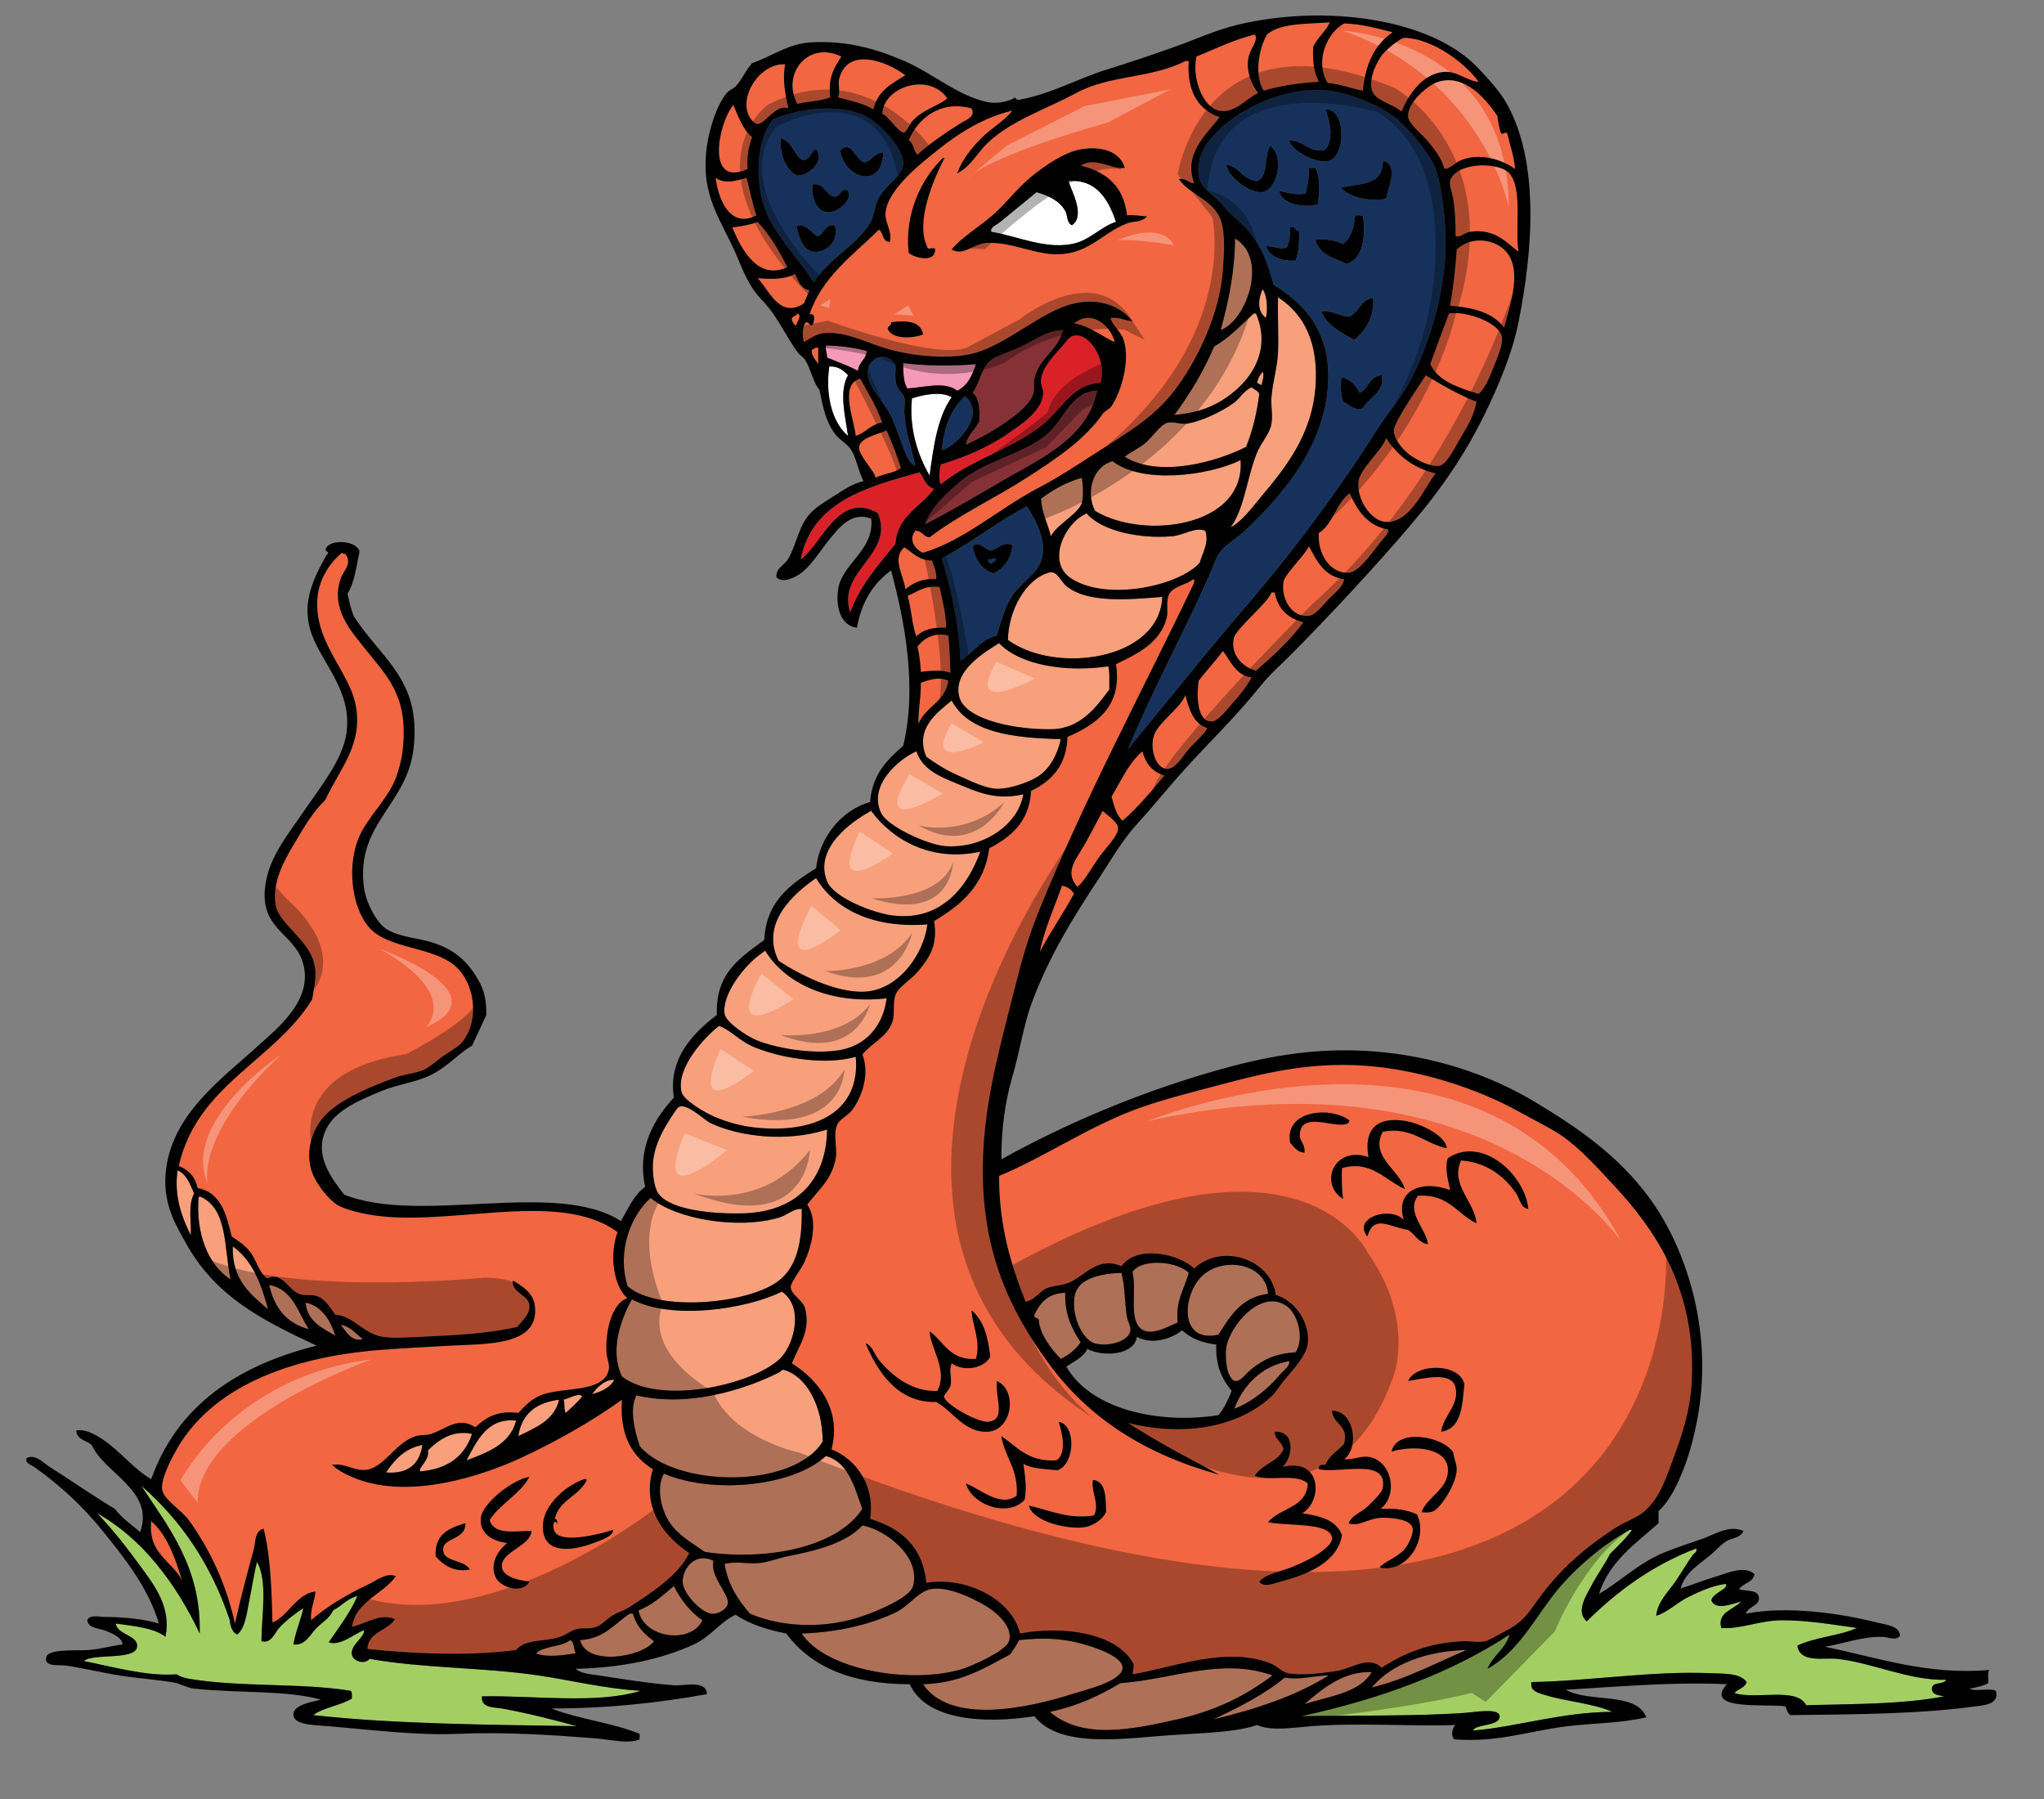 <?xml version="1.0" encoding="utf-8"?>
<!-- Generator: Adobe Illustrator 17.0.0, SVG Export Plug-In . SVG Version: 6.00 Build 0)  -->
<!DOCTYPE svg PUBLIC "-//W3C//DTD SVG 1.1//EN" "http://www.w3.org/Graphics/SVG/1.1/DTD/svg11.dtd">
<svg version="1.1" id="Layer_1" xmlns="http://www.w3.org/2000/svg" xmlns:xlink="http://www.w3.org/1999/xlink" x="0px" y="0px"
	 width="200px" height="176px" viewBox="0 0 200 176" style="enable-background:new 0 0 200 176;" xml:space="preserve">
<rect x="0" y="0" width="200" height="176" fill="#808080" stroke="none"/>
<path id="color9" style="fill:#F499B8;" d="M83.948,36.278c-0.938-0.502-2.001-0.876-3.021-1.295
	c0.013-0.445-0.187-0.675-0.108-1.187c1.48,0.031,2.802,0.22,3.992,0.54C84.735,35.194,84.025,35.42,83.948,36.278z M88.372,35.523
	c0.026,0.943,0.012,1.931,0.431,2.481c1.668-0.102,3.624-0.735,4.855,0.216c1.014-0.46,1.465-1.484,1.835-2.59
	C93.247,35.815,90.488,35.803,88.372,35.523z"/>
<path id="color8" style="fill:#863136;" d="M101.209,37.033c-0.105,0.472,0.057,1.017-0.107,1.511
	c-0.379,1.143-1.936,2.24-2.912,2.913c-1.211,0.834-2.424,1.443-3.668,2.05c0.032-0.725,0.914-1.531,1.293-2.266
	c0.078-1.227,0.01-2.31-0.646-2.805c0.748-1.035,0.838-2.482,1.834-3.237c0.582-0.44,1.954-0.821,3.128-1.403
	c1.379-0.681,2.266-1.435,3.883-1.51C103.52,34.305,101.662,35.011,101.209,37.033z M98.404,46.851
	c3.604-2.073,8.014-4.073,8.956-8.631c-2.5,0.042-3.188,2.729-4.855,4.207c-1.856,1.646-5.055,2.429-7.443,3.884
	c-0.729,0.444-1.472,1.089-2.05,1.619c-0.968,0.886-1.989,1.974-2.481,3.344C93.05,50.006,95.68,48.419,98.404,46.851z"/>
<path id="color7" style="fill:#DA2128;" d="M92.039,47.39c-0.24-0.461-0.087-1.452,0-1.942c2.152-0.63,4.737-1.722,6.582-3.021
	c1.15-0.81,3.305-2.13,3.452-3.883c0.041-0.48-0.27-0.843-0.215-1.403c0.113-1.177,1.332-2.435,2.049-3.236
	c0.539-0.6,0.719-1.176,1.619-1.079c1.205,0.13,2.805,2.473,2.158,4.639c-2.502,0.093-3.551,2.127-5.072,3.56
	C99.615,43.851,95.326,44.724,92.039,47.39z M91.392,47.821c-0.778-0.229-0.989-1.024-1.402-1.618
	c-5.268,1.457-10.536,2.915-11.652,8.524c2.026-1.345,3.669-6.758,7.552-4.531c1.714,4.061-4.062,5.655-2.697,9.709
	c0.996-2.708,2.772-4.636,4.424-6.688C87.83,50.373,90.141,49.627,91.392,47.821z"/>
<path id="color6" style="fill:#F8A07C;" d="M123.004,44.261c0.391-0.954,1.232-1.803,1.402-2.805c0.143-0.837-0.063-1.773,0-2.589
	c0.113-1.486,0.578-2.877,0.646-4.424c0.07-1.603-0.053-3.349,0-5.179c-0.029-0.192,0.104-0.221,0.107-0.107
	c2.438,1.615,3.865,4.384,3.561,8.631c-0.346,4.837-3.031,8.073-5.395,10.896c-0.943,1.129-1.773,2.285-2.912,2.913
	C121.801,49.671,122,46.709,123.004,44.261z M101.857,48.793c0.096,1.452,0.664,2.43,0.971,3.668c0.52-1.089,2.69-2.207,3.021-3.237
	c0.195-0.608,0.113-1.911,0-2.481C104.281,47.189,103.004,47.926,101.857,48.793z"/>
<path id="color5" style="fill:#F26641;" d="M77.907,31.855c-0.246-0.079-0.323-0.325-0.432-0.54
	c-0.042-0.438,0.459-0.333,0.539-0.647C78.54,30.828,77.934,31.545,77.907,31.855z M79.416,34.228
	c-0.004,0.688,0.399,0.968,0.648,1.402c0-0.539,0-1.079,0-1.618C79.725,33.96,79.643,34.166,79.416,34.228z M129.045,8.011
	c-0.438-0.893-0.66-2-0.539-3.453c0.428-0.902,1.199-1.461,1.619-2.373c-2.275,0.171-4.846,0.047-6.15,1.187
	c-0.777,1.312-1.301,3.978-0.324,5.502C125.262,8.4,127.055,8.106,129.045,8.011z M131.525,2.293c1.818,0.052,3.24,0.5,4.748,0.863
	c-1.719,1.16-2.682,3.072-2.914,5.718c-1.189-0.213-2.162-0.642-3.451-0.755C128.594,5.945,129.889,3.145,131.525,2.293z
	 M117.068,5.53c1.873-0.753,3.613-1.638,5.719-2.158c0.391,0.616-0.508,1.389-0.646,2.374c-0.189,1.332,0.316,2.536,0.971,3.345
	c-1.203,0.581-2.344,2.091-3.885,1.726C117.703,10.455,116.604,7.697,117.068,5.53z M137.461,3.695
	c2.805,0.108,5.947,2.527,7.227,4.316c-1.178-0.095-2.102-1.096-3.451-0.971c-2.027,0.187-3.432,2.216-4.1,3.884
	c-0.861-0.793-2.641-1.038-2.914-2.157c-0.314-1.3,0.604-2.811,0.973-3.345C135.484,5,137.008,3.679,137.461,3.695z M78.014,10.169
	C76.437,7.24,79.046,3.935,82.33,5.53c-0.654,1.037-1.356,2.025-1.08,3.992C80.339,9.905,79.041,9.901,78.014,10.169z M82.114,7.688
	c0.807-3.102,4.589-1.753,6.473-0.324c-1.341,0.816-2.75,1.566-3.129,3.345c-0.945-0.602-2.254-0.838-3.453-1.187
	C82.24,8.886,81.967,8.249,82.114,7.688z M76.827,6.285c-0.289,1.505,0.023,3.069,0.324,4.315c-1.464-0.5-2.497,2.131-3.344,1.402
	C71.781,10.261,74.07,6.142,76.827,6.285z M146.523,11.356c0.061,0.587,0.168,1.126,0.322,1.619c0.145,0.333,0.48-0.202,0.648,0.107
	c0.254,1.148,0.652,2.153,0.756,3.453c-1.291-0.922-3.432-1.62-5.287-0.863c-0.646,0.263-0.953,0.8-1.619,0.863
	c-0.352-1.122-0.881-1.796-1.617-2.697c-0.523-0.64-1.852-1.67-1.943-2.374c-0.17-1.319,1.865-3.122,2.914-3.452
	C143.404,7.158,145.486,9.831,146.523,11.356z M92.687,9.63c-0.943,0.787-2.429,1.078-3.453,2.266
	c-0.217,0.251-0.571,1.056-0.755,1.079c-0.571,0.07-1.599-1.713-2.157-1.834C86.456,8.434,90.969,7.05,92.687,9.63z M71.757,10.277
	c0.512,1.142,0.913,2.396,1.834,3.129c-0.297,0.889-0.552,1.821-0.431,3.128C68.943,18.433,70.339,11.88,71.757,10.277z
	 M95.061,10.601c0.459,0.794-0.532,1.128-0.971,1.402c-1.441,0.899-3.092,2-4.315,3.129c-0.412-0.344-0.355-1.155-0.863-1.402
	C89.779,11.627,91.966,9.765,95.061,10.601z M148.572,24.626c-1.055-0.771-2.279-2.331-4.748-1.942
	c-0.594,0.094-0.805,0.556-1.402,0.432c0.006-1.293-0.041-2.291-0.215-3.56c-0.086-0.631-0.42-1.406-0.324-1.834
	c0.383-1.688,4.293-2.019,5.719-0.863C149.025,18.346,148.24,22.045,148.572,24.626z M70.03,17.398c0.896,0.633,2.007,0.294,3.022,0
	c0.338,1.207,0.56,2.532,0.971,3.668C71.534,22.389,70.282,19.645,70.03,17.398z M71.649,22.252
	c0.889-0.117,1.759-0.254,2.481-0.539c1.202,1.243,2.086,2.805,2.913,4.423C74.132,27.496,72.515,24.323,71.649,22.252z
	 M147.17,24.41c1.92,1.787,0.586,5.447,0,7.66c-1.025-1.456-2.973-1.991-5.287-2.158c0.305-1.745,0.521-3.579,0.648-5.502
	C143.883,23.117,146.031,23.351,147.17,24.41z M78.662,29.696c-2.396,1.5-3.322-1.224-4.531-2.481
	c1.081,0.091,2.728,0.161,3.667-0.432c0.292,0.716,0.568,1.446,1.403,1.618C79.038,28.851,78.824,29.248,78.662,29.696z
	 M146.953,32.933c0.152,0.793-0.516,2.223-0.863,3.128c-0.375,0.985-0.797,1.93-1.402,2.482c-1.939-0.613-3.91-1.197-4.746-2.914
	c0.605-1.66,1.213-3.318,1.834-4.962C143.51,30.392,146.693,31.574,146.953,32.933z M139.51,36.71
	c1.295,0.794,3.195,1.91,4.963,2.589c-0.26,1.365-0.777,2.244-1.51,3.452c-0.426,0.702-1.342,2.626-2.051,2.805
	c-0.865,0.219-2.26-0.586-2.697-0.863c-0.801-0.508-1.848-1.66-1.834-2.589C136.395,41.25,139.121,37.354,139.51,36.71z
	 M86.322,41.348c-1.137,0.158-1.593,0.997-2.589,1.295c-0.156-1.608-1.648-4.991,0.431-5.61
	C84.924,38.43,85.777,39.735,86.322,41.348z M85.674,46.743c-0.068-0.634-1.725-2.239-1.618-3.021
	c0.121-0.892,1.725-1.191,2.697-1.618c0.516,1.174,0.999,2.382,1.402,3.668C87.544,46.31,86.41,46.328,85.674,46.743z
	 M140.48,46.311c-1.107,1.38-2.525,4.98-4.963,4.747c-1.385-0.131-2.824-2.245-2.588-3.991c0.168-1.261,2.311-2.993,2.695-4.208
	C136.732,44.522,138.229,45.794,140.48,46.311z M135.842,51.813c0.066,0.294-0.35,0.729-0.646,1.08
	c-0.58,0.678-2.094,3.008-3.129,3.128c-1.863,0.216-3.195-1.844-3.021-3.884c1.424-0.878,1.664-2.938,3.021-3.884
	C132.82,49.943,133.781,51.429,135.842,51.813z M131.525,56.668c-0.111,0.75-0.855,1.263-1.51,1.942
	c-0.551,0.573-1.229,1.506-1.834,1.618c-1.711,0.318-2.896-1.622-2.588-3.344c0.127-0.717,2.197-2.703,2.48-3.453
	C128.848,54.888,129.572,56.394,131.525,56.668z M88.587,57.639c-0.203-1.479-1.341-2.977-0.108-4.1
	c0.832,0.498,1.37,1.291,2.698,1.294c0.221,0.485,0.524,1.385,0.431,1.834C90.169,56.561,89.347,57.068,88.587,57.639z
	 M89.666,62.279c-0.447-1.172-0.481-2.756-0.864-3.992c0.962-0.369,1.613-1.049,3.129-0.863c0.283,1.198,0.658,2.857,0.647,3.992
	C91.247,61.341,90.26,61.614,89.666,62.279z M127.535,60.876c-1.27,1.788-3.191,3.498-4.641,4.747
	c-1.389-0.393-2.543-1.644-2.158-3.237c0.221-0.901,3.352-3.427,3.67-4.423c0.107,0,0.215,0,0.324,0
	C125.027,59.57,126.014,60.492,127.535,60.876z M92.794,62.17c0.136,1.159,0.152,2.438,0.216,3.668
	c-0.742-0.33-2.017-0.227-2.912-0.108c-0.028-0.907-0.162-1.708-0.324-2.481C90.397,62.464,91.363,61.838,92.794,62.17z
	 M122.463,66.271c-0.307,0.617-0.939,1.508-1.727,2.373c-0.521,0.574-1.504,1.915-2.156,1.941c-1.359,0.055-1.549-2.199-1.295-3.992
	c0.766-0.996,1.627-1.897,2.373-2.913C120.443,64.693,120.885,66.051,122.463,66.271z M89.881,70.802
	c-0.085-1.058,0.256-2.621,0.217-3.992c0.756-0.307,1.812-0.638,2.696-0.216C92.513,68.686,90.55,69.097,89.881,70.802z
	 M118.148,71.233c-0.365,0.648-1.078,1.235-1.727,1.942c-0.646,0.704-1.361,2.103-2.266,2.049c-1.021-0.06-1.625-1.798-1.295-3.128
	c0.34-1.359,2.621-2.762,3.129-4.1C116.35,69.436,116.783,70.799,118.148,71.233z M113.939,75.872
	c-1.299,1.541-2.572,3.108-4.098,4.424c-0.615-0.536-0.84-1.462-1.08-2.374c0.939-1.543,1.682-3.283,3.021-4.423
	C112.096,74.697,112.77,75.532,113.939,75.872z M109.408,81.051c0.023,0.71-1.369,2.084-1.941,2.913
	c-0.813,1.18-1.371,2.259-2.049,2.805c-1.35-1.54-0.068-2.712,0.863-4.424c0.654-1.203,1.164-2.138,1.617-3.021
	C108.432,79.852,109.389,80.384,109.408,81.051z M105.094,87.416c-1.057,1.963-2.311,3.73-3.346,5.718
	c0.375-2.072,1.439-4.389,2.158-6.473C104.492,86.723,104.813,87.05,105.094,87.416z"/>
<path id="color4" style="fill:#F26641;" d="M109.086,33.473c-1.084-0.427-2.383-1.574-3.992-1.834
	C106.783,30.242,108.637,31.792,109.086,33.473z M78.662,33.473c-0.146-0.549-0.184-1.422,0.107-1.834
	c0.313-0.418,0.519,0.477,0.755,0.108c0.127-0.206,0.341-1.219-0.323-0.971c1.273-3.761,4.274-5.795,6.797-8.308
	c0.473,0.282,0.301,1.209,1.079,1.187c0.252-0.982-0.497-1.867-0.431-2.805c0.16-2.323,3.588-4.961,5.071-6.149
	c2.361-1.892,4.694-3.241,7.336-3.884c-0.722,1-2.023,1.686-3.021,2.697c-0.967,0.979-1.884,2.08-2.374,3.453
	c1.448-0.785,1.948-2.018,3.02-3.021c2.355-2.199,5.566-3.205,8.633-4.854c3.313-1.784,7.354-1.404,10.68-3.129
	c0.035,0,0.072,0,0.107,0c0.072,0,0.145,0,0.217,0c-0.188,3.028,0.936,4.746,3.02,5.502c-1.225,1.668-3.578,3.511-2.48,6.474
	c-0.602-0.047-0.789-0.505-1.512-0.432c0.961,1.47,3.424,2.076,4.102,3.992c0.479,1.353,0.334,3.314,0.215,4.963
	c-0.301,4.208-2.486,8.805-4.746,11.76c-2.084,2.722-4.736,4.186-7.769,6.149c-1.85,1.198-3.69,2.396-5.5,3.344
	c-3.963,2.075-7.243,5.138-11.329,6.366c-0.766-0.306-1.47-1.293-0.756-2.158c0.704-0.02,0.768,0.599,1.402,0.647
	c2.646-2.073,6.465-3.867,9.494-5.826c2.901-1.875,5.623-3.664,7.444-6.257c0.213-0.302,0.67-0.464,0.863-0.755
	c0.891-1.339,1.863-4.358,1.188-6.474c-0.266-0.832-1.117-1.414-1.295-2.158c0.918-0.091,1.385,0.27,2.158,0.324
	c-1.316-1.625-3.463-2.251-5.719-1.727c-2.99,0.696-5.852,3.425-9.062,4.639c-2.662,1.007-6.995,0.513-9.602-0.323
	c-1.547-0.497-3.078-1.242-4.639-1.403C80.059,32.431,79.717,32.882,78.662,33.473z M93.119,24.41
	c1.16,0.676,2.129-0.59,3.452-0.648c2.195-0.095,4.246,0.912,6.15,1.079c3.746,0.329,5.023-2.102,7.66-3.021
	c0.578-0.201,1.322-0.047,1.834-0.647c-0.627-0.056-1.207-0.16-1.941-0.108c-0.314-2.816-1.998-4.261-4.533-4.855
	c1.352-0.945,3.078,0.405,4.316,0.216c-0.471-1.573-2.164-2.143-4.207-1.834c-1.689,0.255-3.773,1.72-5.071,2.805
	c-1.289,1.077-2.375,2.548-3.668,3.668C95.652,22.328,94.076,23.224,93.119,24.41z M88.911,24.733
	c0.538,0.494,2.59,1.027,2.589-0.323c-0.015-0.309-0.74,0.093-0.756-0.216c-1.24-2.485,0.64-6.706,1.618-8.631
	c0.114-0.006,0.085-0.139-0.107-0.108C90.162,17.492,88.492,20.878,88.911,24.733z M86.861,32.178
	c0.419,1.04,2.466,0.944,3.453,0.539c-0.196-1.33-1.69-1.383-3.13-1.187C87.25,31.919,86.854,31.849,86.861,32.178z M58.378,159.161
	c-0.639,0.235-1.287,0.073-1.941,0.216c-0.531,0.115-1.014,0.55-1.619,0.756c-1.566,0.529-3.434,0.181-4.315,1.294
	c-4.442,0.604-10.203,0.376-14.565-0.108c0.132-1.737,1.987-1.754,2.697-2.912c-1.434-0.636-2.946,0.5-4.208,0.755
	c0.494-2.599,3.021-3.164,4.315-4.964c-0.962-0.385-1.932,0.456-2.805,0.864c-2.073,0.967-4.069,2.187-5.502,3.452
	c-0.087-1.166,0.352-1.807,0.432-2.806c-1.79,0.136-2.782,2.527-4.208,3.022c-0.08-3.264-0.193-6.495-0.863-9.17
	c-0.903,0.202-0.781,1.359-0.971,2.05c-0.611,2.221-1.317,4.879-1.833,7.227c-0.882-3.964-2.492-7.298-4.532-10.141
	c-0.615-0.857-2.416-1.988-2.589-2.913c-0.2-1.069,1.012-3.259,1.294-3.775c3.412-6.246,11.039-9.203,19.852-9.927
	c2.132-0.174,4.53-0.294,7.013-0.432c3.527-0.194,8.777,0.061,8.307-3.883c-0.139-1.167-1.053-1.871-2.158-2.482
	c-0.129,1.193,1.494,1.368,1.619,2.374c0.109,0.885-0.63,1.464-1.187,2.158c-2.648,0.638-6.114,0.826-9.386,0.971
	c-1.215,0.054-2.615,0.174-3.776,0c-1.888-0.284-2.889-2.071-4.64-2.158c-0.444-0.611-0.974-1.568-1.834-1.834
	c-0.545-0.169-1.226-0.004-1.726-0.216c-1.159-0.491-1.568-2.169-3.129-1.511c-0.87-0.687-1.018-1.854-1.726-2.696
	c-0.489-0.581-1.063-0.975-1.727-1.402c-0.512-2.186-1.069-4.326-3.345-4.748c-0.217-1.113-0.889-1.771-1.834-2.157
	c1.818-7.964,9.318-10.246,13.054-16.291c0.245-1.535,0.579-2.671,0-4.1c-0.796-1.97-3.242-3.431-3.56-5.071
	c-0.427-2.197,0.841-4.446,1.727-5.933c1.012-1.702,1.88-3.22,3.128-4.424c1.4-3.064,3.813-5.491,2.913-9.494
	c-0.726-3.229-4.173-6.162-3.668-10.465c0.201-1.712,1.185-3.226,2.374-4.208c0.086,0.057,0.175,0.112,0.323,0.108
	c0.754,0.922-0.177,1.654-0.432,2.374c-1.07,3.03,1.107,5.287,2.374,6.904c2.058,2.628,4.323,4.53,3.668,10.034
	c-0.096,0.801-0.355,1.8-0.647,2.589c-0.767,2.073-2.892,3.971-3.668,5.934c-1.277,3.23-0.448,7.456,1.403,9.063
	c2.184,1.895,6.537,1.544,8.523,3.883c1.534,1.807,1.872,5.126,0.108,7.121c-0.349,0.394-1.222,0.846-1.834,1.295
	c-0.639,0.467-1.306,1.071-1.834,1.294c-0.866,0.365-1.875,0.404-2.805,0.755c-2.258,0.854-5.344,2.055-6.905,3.776
	c-1.034,1.141-1.857,3.111-1.294,5.179c0.348,1.277,1.742,3.044,2.697,3.56c0.622,0.336,1.653,0.599,2.374,0.756
	c7.746,1.683,18.951-2.561,24.922,1.833c-0.816,2.194-0.426,5.264,0.97,6.475c-1.588,0.483-2.188,3.335-2.049,5.393
	c0.033,0.488,0.335,1.106,0.215,1.619c-0.514,2.205-4.146,1.663-6.365,2.373c-1.138,0.364-1.813,1.126-2.482,1.835
	c-2.146-0.276-3.231,0.509-4.208,1.402c-1.673-1.089-2.759,0.121-4.316,0.646c-0.488,0.166-1.067,0.075-1.51,0.217
	c-1.872,0.596-2.946,2.783-4.531,3.236c-1.304,0.373-2.25-0.633-3.669-0.432c0.599,0.586,1.616,1.08,2.482,1.402
	c5.136,1.91,11.895-0.16,16.183-2.157c3.668-1.709,6.986-3.668,9.71-5.61c-0.25,3.523,1.005,5.54,3.02,6.797
	c-1.149,3.905,1.269,6.693,3.561,8.199c-1.054,2.224-3.735,3.901-5.825,5.286c-0.482,0.319-1.188,0.503-1.727,0.863
	C59.279,158.491,58.813,159.001,58.378,159.161z M45.972,153.551c-0.496-0.932-2.394-0.749-2.589-1.726
	c-0.298-1.485,2.191-1.033,2.158-2.806c-1.584,0.466-3.038,1.063-2.913,3.237C43.365,153.089,44.408,153.864,45.972,153.551z
	 M49.101,153.227c-0.046-1.434,2.821-1.979,2.913-3.453c-1.66,0.008-3.718,0.423-4.1-1.078c1.068-1.629,2.932-2.463,3.884-4.208
	c-1.665,0.271-4.576,2.58-4.747,3.991c-0.172,1.422,0.99,2.289,2.589,2.482c-0.934,0.698-1.811,2.151-1.079,3.452
	c0.525,0.934,2.607,1.54,3.237,0.324C50.516,154.571,49.132,154.203,49.101,153.227z M58.056,150.962
	c0.812-0.308,1.924-0.643,1.941-1.295c-0.965,0.31-5.524,1.613-5.825-0.107c-0.137-0.779,0.244-0.857,0.324-0.433
	c0.07-0.487-0.073-0.488-0.216-0.539c0.433-1.867,2.385-2.218,3.129-3.775c-0.024-0.085-0.09-0.126-0.216-0.108
	c-1.822,0.565-4.618,2.887-3.991,5.395C53.706,152.126,56.412,151.584,58.056,150.962z M116.854,56.992
	c-4.939,10.354-10.664,20.965-15.211,32.15c-0.938,2.304-1.628,4.653-2.268,7.228c-1.222,4.93-2.783,10.186-3.126,15.752
	c-0.607,9.754,2.498,15.968,6.363,21.254c3.975,5.433,9.537,8.933,16.723,10.897c-3.051-1.624-6.127-3.225-8.953-5.072
	c5.322,1.341,10.803,0.506,14.133-2.696c0.316-0.304,0.664-0.898,1.08-1.402c0.688-0.837,2.244-2.462,2.373-3.668
	c0.217-2.061-1.25-4.213-3.129-4.747c-0.494-3.525-5.293-5.114-7.984-2.59c-1.547-1.479-5.678-2.318-7.121-0.216
	c-2.346-1.032-3.602,0.988-5.178,1.619c-0.779,0.311-1.557,0.251-2.158,0.539c-0.76,0.362-1.25,1.241-2.051,1.295
	c-1.406-3.558-2.591-7.332-2.587-12.3c4.361-1.797,8.521-4.687,13.27-6.474c2.43-0.914,5.301-1.633,8.092-2.373
	c4.279-1.134,8.799-2.314,14.348-1.942c5.406,0.363,11.156,2.27,15.213,4.532c1.465,0.816,3.037,1.567,4.207,2.373
	c1.684,1.158,3.48,3.142,5.072,4.854c4.127,4.442,8.164,10.396,7.553,19.528c-0.166,2.455-0.859,4.675-1.726,7.013
	c-0.82,2.205-1.463,4.251-3.129,5.502c-0.691,0.519-1.631,0.827-2.375,1.295c-3.02,1.901-5.639,4.154-7.766,7.12
	c-1.15,1.601-1.576,2.289-3.453,3.236c-0.592,0.299-1.346,0.779-1.727,0.863c-0.727,0.16-1.518-0.028-2.158,0
	c-3.318,0.145-5.76,1.143-7.982,2.59c-1.295-1.234-2.857,0.076-4.424,0.323c-1.264,0.199-3.332,0.472-4.748,0.216
	c-0.576-0.104-1.104-0.729-1.727-0.972c-4.381-1.699-9.492,0.419-13.484,1.08c0.033-0.355,0.248-0.884,0-1.188
	c-1.652-2.832-6.756-3.609-11.006-2.805c-0.762-3.286-5.177-5.607-9.17-4.963c-0.354-3.564-2.501-5.338-5.501-6.258
	c0.507-3.204-1.332-5.835-3.776-6.797c1.049-3.977-1.434-6.892-3.883-8.415c0.731-1.796,1.872-3.195,1.294-5.395
	c-0.202-0.771-1.359-1.312-1.402-2.05c-0.024-0.436,0.95-1.65,1.295-2.374c0.701-1.467,1.448-4.074,0.324-5.718
	c1.082-1.411,2.484-2.512,2.805-4.639c0.136-0.9-0.277-2.171,0.107-3.129c0.25-0.62,1.062-0.892,1.511-1.511
	c0.937-1.293,1.718-3.502,0.97-5.395c1.004-1.213,2.324-1.642,2.914-3.128c0.305-0.772,0.016-1.754,0.324-2.697
	c0.256-0.787,1.532-1.473,2.265-2.374c1.079-1.325,1.897-2.524,1.511-4.855c2.604-1.565,4.913-3.431,5.395-7.119
	c2.111-1.126,3.921-2.552,4.099-5.611c1.971-0.978,3.465-2.431,3.561-5.286c2.713-1.19,5.404-2.911,4.746-7.121
	c2.18-1.047,4.332-2.101,4.963-4.532c0.176-0.676-0.094-1.573,0.217-2.265c0.375-0.839,1.787-0.979,2.373-1.511
	c0.092-0.02,0.102,0.042,0.107,0.108C116.854,56.848,116.854,56.92,116.854,56.992z M138.646,148.156
	c-0.926-0.439-2.113-0.619-3.561-0.539c1.732-1.341,1.133-4.627-1.078-5.07c-0.809-0.163-1.445,0.265-2.482,0.216
	c1.512-1.144,0.982-4.761-1.186-4.747c0.072,1.401,1.645,1.304,1.186,3.237c-0.615,0.679-1.457,1.13-1.834,2.049
	c-0.361-0.002-0.719,0-0.646,0.432c1.959,0.464,6.773-1.17,6.258,1.834c-0.084,0.482-1.053,1.408-1.512,1.833
	c-0.639,0.595-1.535,0.839-1.834,1.619c1.008,0.417,1.879-0.551,3.453-0.54c0.938,0.007,2.588,0.186,2.805,0.972
	c0.143,0.517-0.363,1.542-0.646,1.941c-0.631,0.887-1.932,1.268-2.59,1.943C137.584,153.984,139.818,150.615,138.646,148.156z
	 M142.531,143.733c-0.004-0.623-0.307-1.089-0.324-1.618c-1.023-1.632-5.559-2.399-6.041-0.107c2.209-0.654,5.334-0.354,5.502,1.617
	c0.172,2.033-1.961,2.72-2.59,4.316c0.346,0.036,0.838,0.069,1.188-0.108C141.033,147.441,142.539,145.1,142.531,143.733z
	 M143.285,135.426c-0.43-2.065-4.686-2.108-5.502-0.323c1.512-0.22,4.271-1.007,4.639,0.648c0.387,1.739-1.178,2.686-1.402,4.314
	C143.018,139.763,143.072,137.514,143.285,135.426z M141.668,113.309c-0.367,1.051,0.137,2.543,0.215,3.13
	c-2.625-1.021-5.428-0.095-4.531,2.912c-1.334-1.409-5.053-0.203-3.561,1.619c0.641-2.223,2.113-0.926,3.992-0.647
	c0.688,0.428,0.98,1.25,1.943,1.402c-0.203-1.559-2.197-3.144-0.973-4.747c2.998-0.193,3.809,1.803,5.719,2.696
	c-0.199-2.173-2.609-3.744-1.51-6.148c2.566,0.211,4.27,1.581,5.395,3.235c0.334,0.494,0.482,1.463,1.186,1.511
	C149.213,114.908,144.992,111.077,141.668,113.309z M131.418,117.302c-0.135-0.871-0.154-2.316-0.107-3.022
	c2.836-0.827,4.285,1.225,6.15,2.05c-0.545-1.913-3.473-3.215-2.158-5.61c2.76-0.549,4.133,1.176,6.256,1.618
	c-0.066-1.202-2.525-2.457-4.207-2.697c-2.633-0.376-3.928,0.846-3.451,3.561C130.582,112.049,128.992,115.761,131.418,117.302z
	 M127.211,110.72c0.383-2.032,3.65-0.145,4.746-0.863c0.025-0.083,0.004-0.212,0.109-0.216c-1.762-1.438-6.435-1.07-5.826,2.158
	c0.383,0.408,0.66,0.921,1.402,0.972C127.713,111.699,127.023,111.716,127.211,110.72z M122.787,144.38
	c1.475,0.58,4.029-0.294,5.18,0.756c-0.141,2.414-2.738,2.369-3.885,3.775c1.699,0.419,6.016-0.04,6.258,1.511
	c0.086,0.556-0.785,1.18-1.078,1.403c-0.75,0.566-1.85,1.081-2.914,1.511c-1.104,0.444-2.451,0.617-3.129,1.402
	c0.482,0.613,1.387,0.173,2.051,0c2.721-0.712,5.563-1.889,6.041-4.532c-0.523-1.49-2.127-1.9-3.885-2.157
	c2.008-1.217,1.934-5.473-1.941-4.531c0.947-0.824,1.334-3.325-0.539-3.453c-0.072,0-0.145,0-0.215,0
	c0.037,0.826,0.734,0.992,0.863,1.727C125.039,143.035,123.455,143.249,122.787,144.38z M100.669,147.294
	c0.356,1.411,3.128,2.208,4.963,2.157c1.182-0.032,2.172-0.696,2.59-1.51c-0.035-1.368,0.012-2.817-1.08-3.129
	c-0.07,0-0.143,0-0.215,0c-0.152,1.305,0.707,2.375,0.107,3.451C104.584,148.671,102.633,147.729,100.669,147.294z M97.973,140.497
	c0.355,2.09,1.683,3.208,1.511,5.825c-1.617,1.185-3.478-0.609-4.963-1.187c0.518,2.007,3.978,3.396,5.717,1.618
	c0.297-1.112-0.014-2.865-0.107-3.561c0.814,0.516,2.145,0.517,3.344,0.647c1.705-0.595,1.859-4.428,0.109-4.746
	c0.357,1.068,0.818,3.123-0.217,3.775C100.597,143.053,99.523,141.537,97.973,140.497z M95.061,128.197
	c0.092,1.567,0.928,2.95,0.432,4.748c-2.574,0.163-3.128-1.69-4.532-2.698c0.04,1.609,1.843,3.77,0.756,5.827
	c-2.466,0.119-4.45-1.487-5.718-3.021c-0.442-0.534-0.645-1.435-1.295-1.618c1.091,2.604,3.068,5.855,6.905,5.718
	c1.592,0.869,2.778,3.061,5.07,2.912c2.339-0.15,2.941-3.984,0.863-4.962c-0.135,1.955,0.914,3.803-0.863,3.992
	c-0.967,0.103-4.267-1.721-4.315-2.481c-0.008-0.136,0.587-0.764,0.647-1.079c0.161-0.83-0.214-1.395,0.108-2.158
	c1.162,0.854,3.174,0.512,3.776-0.648C96.68,130.821,96.244,129.136,95.061,128.197z M14.792,148.804
	c-0.319,3.269,2.037,3.861,3.021,5.826C17.132,152.362,16.354,150.191,14.792,148.804z"/>
<path id="color3" style="fill:#A3CF62;" d="M52.661,163.908c3.128,0.458,6.506,1.302,10.034,1.51
	c-4.37,1.334-10.646,0.425-15.536,0.54c-0.116,1.168,1.195,1.056,1.942,1.187c2.339,0.409,5.166,1.136,7.336,1.727
	c-8.387-0.137-17.796-0.186-25.785-1.079c1.034-0.764,2.667-0.929,3.776-1.618c-0.001-0.287,0.041-0.616-0.108-0.756
	c-4.732-0.79-10.98-0.34-15.859-1.187c-0.414-0.071-0.808-0.198-1.187-0.431c-2.844,0.232-6.289-0.745-9.062-1.296
	c0.853-0.77,4.865-0.073,5.178-1.294c0.314-1.224-1.942-1.24-2.049-2.374c1.792,0.258,3.696,0.404,4.854,1.296
	c0.579-2.897-1.078-5.018-2.373-6.797c-1.355-1.864-2.803-3.729-4.315-5.287c4.393,2.441,7.732,6.868,10.034,11.76
	c0.173-6.468-3.085-10.436-5.718-14.457c3.872,3.356,6.802,7.655,8.631,13.055c0.094,0.661,0.241,1.27,0.755,1.51
	c0.833-0.693,0.934-2.15,1.187-3.345c0.271-1.28,0.457-2.619,0.755-3.775c1.064,1.93,0.454,5.156,0.432,7.768
	c0.991,0.252,1.283-0.816,1.726-1.294c0.737-0.798,1.659-1.477,2.373-1.943c-0.266,1.244-0.756,2.265-0.971,3.561
	c1.167,0.102,1.611-0.919,2.158-1.511c0.558-0.604,1.386-1.025,1.726-1.834c0.834-0.425,1.374-1.145,2.374-1.402
	c-0.578,1.437-1.837,3.126-2.805,4.531c1.179,0.379,2.378-0.775,3.453-1.188c0.11,0.688-1.351,1.425-1.187,2.374
	c0.124,0.713,1.31,1.007,1.727,0.432C41.51,163.236,47.2,163.108,52.661,163.908z M175.867,160.995
	c1.695-0.823,4.088-0.946,5.826-1.726c-2.305-0.322-4.854-0.762-7.336-0.756c-2.152,0.005-4.07,0.899-5.934,0.756
	c-0.434-1.559,1.258-1.802,1.941-2.59c-0.783,0.202-2.494,0.933-2.912-0.108c0.129-0.746,1.742-1.116,1.402-1.618
	c-1.465,0.224-2.578,0.758-3.668,1.295c-1.131,0.556-1.916,1.433-3.129,1.834c0.125-1.415,1.217-2.371,1.941-3.452
	c0.553-0.824,1.104-1.752,1.617-2.481c0.119-0.165,0.568-0.404,0.324-0.647c-4.289,1.644-7.697,4.168-10.68,7.121
	c-1.096-0.946-0.072-2.493,0.432-3.453c0.59-1.124,1.383-2.203,1.834-3.129c0.736-0.774,1.547-1.473,2.158-2.373
	c-0.072,0-0.145,0-0.217,0c-2.773,1.501-5.727,4.089-7.551,6.474c-1.904,2.486-3.463,5.49-6.367,7.12
	c0.527-1.306,1.75-1.92,2.158-3.345c-5.713,3.744-12.619,6.296-20.391,7.983c4.703-0.095,11.256,0.019,15.967-0.322
	c1.141-0.083,3.592-0.551,3.453,0.431c-0.127,0.888-2.439,0.667-2.59,1.295c4.344-0.369,8.564-1.792,13.594-1.834
	c-1.764-0.813-4.563-1.022-6.473-1.618c-0.602-0.189-1.643-0.362-1.402-1.295c5.498-0.082,11.885-1.117,17.477-0.863
	c1.266,0.058,2.926-0.052,3.561,0.863c-0.16,0.595-0.852,0.657-1.186,1.078c2.051,0.684,6.094-0.628,7.012,1.187
	c4.66-0.125,9.488-0.078,13.486-0.863c-0.533-0.114-1.158-0.137-1.188-0.755c0.037-0.721,1.16-0.352,1.402-0.863
	c-3.697,0.078-7.289-1.703-10.68-2.05C178.398,162.151,176.111,162.729,175.867,160.995z"/>
<path id="color2" style="fill:#16325C;" d="M84.703,11.356c-2.68-1.311-6.73-0.682-9.063,0.324
	c-1.849,2.306-1.777,6.898-0.431,9.602c1.162,2.337,3.245,4.424,4.424,6.366c1.28-2.234,4.077-3.518,5.502-5.827
	c0.347-0.561,0.396-1.455,0.755-2.266c0.619-1.398,2.345-2.257,2.482-3.344C88.595,14.429,85.721,11.854,84.703,11.356z
	 M76.395,13.513c1.136,0.303,1.232,1.645,2.159,2.158c0.771-0.021,0.728-0.855,1.294-1.079c0.864,1.117-0.563,2.548-1.834,2.589
	C76.846,16.654,76.267,14.981,76.395,13.513z M79.633,24.626c-1.159-0.122-1.388-1.468-1.727-2.482
	c0.938-0.361,1.467,0.619,2.049,0.971c0.75-0.185,0.66-1.209,1.726-1.079C82.164,23.652,80.772,24.746,79.633,24.626z
	 M80.819,20.742c-1-0.18-1.461-1.547-1.295-2.697c1.084-0.242,1.366,1.152,2.05,1.187c0.727,0.037,0.58-0.747,1.295-0.647
	C83.648,19.356,81.996,20.954,80.819,20.742z M82.222,14.7c1.114-1.06,1.479,0.995,2.374,1.187c0.759-0.176,0.939-0.931,1.833-0.971
	C86.309,18.656,82.538,17.401,82.222,14.7z M87.724,37.68c0.17,0.542,0.646,0.764,0.755,1.187c0.113,0.438-0.02,1.006,0,1.402
	c0.107,2.031,0.759,3.718,1.079,5.286c-0.734-0.24-1.071-1.546-1.403-2.374c-0.339-0.848-0.587-1.808-1.079-2.697
	c-0.71-1.285-2.026-2.535-2.157-3.776c-0.191-1.806,1.929-2.498,2.697-0.972C87.666,36.506,87.51,36.998,87.724,37.68z
	 M92.147,44.045c0.216-2.303,0.953-4.082,2.266-5.287C96.578,40.479,93.647,43.644,92.147,44.045z M100.455,49.547
	c-2.935,1.524-5.373,3.547-8.308,5.071c0.922,3.035,1.665,6.247,1.835,10.033c1.02-0.563,1.971-2.127,3.559-2.481
	c0.408-1.343,0.688-2.612,1.511-3.884c0.734-1.136,2.045-1.927,2.59-2.913c1.086-1.974-0.158-4.193-1.081-5.718
	C100.556,49.59,100.546,49.528,100.455,49.547z M97.217,56.129c-1.156-0.424-1.801-1.362-2.049-2.697
	c0.611-0.544,1.176,0.263,1.727,0.432c0.744-0.099,1.248-0.958,2.158-0.54C98.941,54.759,98.207,55.572,97.217,56.129z
	 M97.434,54.619c0.045,0.369-0.322,0.324-0.432,0.539c-0.156-0.094-0.342-0.161-0.324-0.431
	C97.053,54.813,97.094,54.565,97.434,54.619z M119.334,54.079c-0.412,0.605-0.725,1.586-1.078,2.374
	c-2.418,5.395-5.92,11.986-7.875,16.83c2.395-2.929,4.799-5.865,7.227-8.847c2.361-2.897,4.873-5.717,7.23-8.631
	c3.557-4.398,6.853-8.974,9.926-13.809c1.043-1.647,2.404-3.164,3.236-4.748c1.77-3.375,3.551-8.835,3.453-13.917
	c-0.039-1.941-0.381-5.186-0.973-6.797c-0.459-1.251-2.342-3.687-3.883-4.963c-1.357-1.122-4.025-2.262-5.826-2.589
	c-4.242-0.771-8.375,1.182-10.682,3.021c-0.986,0.787-2.375,2.155-2.697,3.561c-0.65,2.839,1.039,3.029,2.266,4.531
	c0.793,0.971,1.76,1.612,2.482,2.481c1.338,1.612,1.877,3.007,2.48,5.287c3.391,2.053,5.787,5.075,5.287,10.25
	c-0.584,6.032-4.709,10.611-8.092,13.809C121.033,52.663,119.893,53.265,119.334,54.079z M133.359,39.946
	c-0.953,0.272-1.26-0.369-1.941-0.647c-0.168-0.608-0.369-1.69-0.107-2.374c0.893,0.187,1.34,0.819,1.727,1.511
	c0.898-0.396,0.932-1.659,2.158-1.726C135.57,38.363,133.904,38.857,133.359,39.946z M135.303,15.779c0.072,0,0.143,0,0.215,0
	c1.307,0.535,0.285,2.664,0.107,3.668c-1.535,0.302-3.541-0.092-4.422-1.079C132.99,17.887,135.334,18.249,135.303,15.779z
	 M129.584,14.7c0.99-0.958,0.561-2.79,0.107-3.992c2.086-0.185,2.066,4.911,0.109,5.07c-1.244,0.102-3.369-0.985-3.668-2.049
	C127.6,13.736,127.916,14.895,129.584,14.7z M119.982,16.103c1.338,0.208,1.596,1.496,3.021,1.618
	c1.145-0.436,0.645-2.519,1.293-3.452c1.385,0.997,0.727,4.419-0.861,4.531C122.273,18.882,120.15,17.34,119.982,16.103z
	 M126.779,25.489c-1.211,0.125-2.551-0.341-2.914-1.402c0.723-0.049,1.441,0.396,2.051,0.108c0.248-0.508,0.324-1.187,0.324-1.942
	c0.619-0.224,0.387,0.405,0.863,0.324C127.148,23.7,127.07,24.701,126.779,25.489z M125.16,18.692
	c0.82,0.118,1.729,0.469,2.59,0.215c0.188-0.749,0.332-1.537,0.324-2.481c0.215,0,0.432,0,0.646,0
	c0.49,1.001,0.396,2.304,0.217,3.559C127.629,20.34,125.451,20.038,125.16,18.692z M131.418,23.871
	c0.793-0.539,1.055-1.606,1.188-2.805c0.285,0.002,0.615-0.041,0.754,0.108c0.303,1.961-0.008,4.231-1.617,4.64
	c-1.195-0.603-2.709-0.887-3.021-2.374C129.842,23.363,130.711,23.535,131.418,23.871z M129.262,30.452
	c1.135-0.057,1.732,0.424,2.695,0.539c1.057-0.347,1.107-1.698,2.375-1.834c0.213,1.789-0.766,3.243-1.834,4.1
	C131.215,32.526,129.867,31.857,129.262,30.452z"/>
<path id="color1" style="fill:#F8A07C;" d="M19,116.761c-0.607,1.108-0.288,2.497-0.324,4.101c-0.832-1.652-1.685-3.85-1.295-6.365
	C18.282,114.891,18.593,115.873,19,116.761z M19.647,117.085c-0.071,0-0.144,0-0.215,0c-0.287,3.604,0.906,6.64,3.128,8.092
	C21.907,122.086,22.31,118.313,19.647,117.085z M22.776,121.939c-0.086,3.288,1.729,4.674,3.453,6.15
	C25.559,125.559,24.66,123.257,22.776,121.939z M26.336,125.716c0.508,2.225,1.701,3.766,3.884,4.316
	C29.127,128.392,28.667,126.119,26.336,125.716z M29.896,127.442c0.188,1.861,1.63,2.47,2.913,3.236
	C32.431,129.435,31.581,127.739,29.896,127.442z M35.507,131.002c-0.692-0.494-1.166-1.207-2.158-1.402
	C33.829,130.235,34.41,131.343,35.507,131.002z M57.947,136.396c0.911-0.274,1.748-0.625,2.158-1.402
	C59.256,134.915,58.391,135.715,57.947,136.396z M55.142,136.936c0.16,0.343,0.002,1.006,0.216,1.295
	c0.561-0.518,1.136-1.021,1.618-1.618C56.679,136.203,55.634,136.83,55.142,136.936z M50.719,140.497
	c1.684-0.833,3.51-1.524,3.992-3.561C52.475,137.219,51.039,138.299,50.719,140.497z M50.503,138.986
	c-2.814-0.332-3.87,2.026-4.855,3.884C47.767,142.075,49.891,141.287,50.503,138.986z M46.188,140.28
	c-1.968-0.415-3.359,0.664-4.315,1.619c0.179,0.984-1.006,1.705-0.755,2.05C43.809,143.729,45.465,142.472,46.188,140.28z
	 M37.772,144.058c2.251,0.164,3.288-0.885,3.561-2.697C39.593,141.706,38.607,142.806,37.772,144.058z M123.865,31.099
	c0.211-0.838,0.107-2.252-0.324-2.805C123.094,29.295,123,30.481,123.865,31.099z M123.004,37.464
	c0.063-0.477,0.295-0.783,0.537-1.079c0.211,0.251-0.037,0.964-0.106,1.295C123.275,37.624,123.162,37.521,123.004,37.464z
	 M119.443,32.286c0.734-2.718,1.369-5.535,1.402-8.954C124.185,25.333,121.9,31.416,119.443,32.286z M114.912,40.593
	c2.521-0.21,4.238-0.953,5.824-2.266c2.172-1.796,3.508-4.516,2.158-7.659c-0.072,0-0.142,0-0.215,0
	c-1.244,1.129-2.377,2.37-3.883,3.236C117.748,36.38,116.406,38.564,114.912,40.593z M114.264,41.348
	c-0.744,0.177-1.533,1.48-2.266,2.05c-0.736,0.574-1.346,0.791-1.941,1.294c3.332,2.068,8.936,0.518,11.867-0.971
	c0.627-1.53,1.047-3.269,1.295-5.178c-0.146-0.322-0.486-0.448-0.756-0.648c-0.709,0.286-1.129,1.07-1.727,1.511
	c-1.195,0.884-3.385,1.922-4.746,2.05C115.48,41.504,114.795,41.222,114.264,41.348z M107.143,49.979
	c4.785,2.894,14.732,1.577,14.242-4.963c-3.09,1.523-9.6,2.373-12.514,0.108C107.053,45.569,106.146,47.99,107.143,49.979z
	 M106.174,50.303c-2.045,0.975-3.752,4.685-1.404,6.258c3.426,2.293,10.535,0.818,12.623-1.51c0.234-0.928,0.947-1.916,0.539-3.129
	c-1.035-0.392-2.057,0.436-3.236,0.54c-3.174,0.28-6.807-0.503-8.307-2.158C106.365,50.172,106.27,50.236,106.174,50.303z
	 M113.725,58.395c-3.539,0.3-7.25,0.564-9.277-0.971c-0.746-0.565-0.971-1.653-1.836-1.402c-2.268,0.658-3.936,3.703-3.991,6.581
	C103.254,66.004,113.471,64.609,113.725,58.395z M108.439,65.191c-4.154,0.602-8.604-0.101-10.682-2.266
	c-1.377,0.857-4.599,2.737-3.884,5.287c0.645,2.299,5.784,3.209,9.062,3.128c2.889-0.071,4.422-2.308,5.609-3.884
	C108.529,66.682,108.611,65.81,108.439,65.191z M93.765,75.872c1.116,0.487,2.616,1.266,3.776,1.295
	c1.242,0.031,3.058-0.605,3.992-1.187c1.215-0.756,1.945-2.219,2.266-3.668c-4.702-0.117-9.008-0.629-10.68-3.776
	c-1.427,1.184-3.636,2.748-2.482,5.502C91.438,74.62,92.534,75.335,93.765,75.872z M92.471,82.777
	c3.623,0.286,7.151-2.008,7.659-5.071c-2.749,0.653-4.636-0.286-6.581-1.079c-1.921-0.784-3.313-1.464-3.883-3.128
	c-1.89,0.862-4.717,3.415-3.452,6.041C86.847,80.857,90.74,82.64,92.471,82.777z M87.4,89.573c4.829,0.566,7.351-3.009,8.523-6.257
	c-4.818,1.068-8.676-1.212-10.681-3.992c-2.057,1.116-5.61,3.715-4.316,6.905C81.58,87.837,85.49,89.35,87.4,89.573z M84.596,97.019
	c3.382-0.167,5.808-3.742,6.149-6.582c-5.176,0.385-8.96-1.34-10.897-4.531c-2.153,1.494-5.511,4.386-3.667,8.091
	C77.943,95.172,81.665,97.162,84.596,97.019z M74.022,101.765c2.204,0.905,6.226,1.472,8.63,0.863
	c2.441-0.617,3.823-2.647,4.1-4.962c-5.288,0.61-9.825-1.296-11.868-4.64c-0.145,0.026-0.222,0.149-0.324,0.216
	c-1.551,1.014-3.937,3.946-3.668,5.934C71.006,100.007,73.062,101.37,74.022,101.765z M69.815,109.209
	c1.234,0.552,2.65,0.936,3.885,1.079c6.093,0.707,10.522-1.549,10.033-6.904c-3.199,0.946-7.985-0.024-10.249-1.079
	c-1.16-0.54-2.086-1.581-3.129-1.942c-1.388,1.091-4.231,4.088-3.668,6.473C66.855,107.555,68.675,108.7,69.815,109.209z
	 M72.728,118.704c5.002-0.143,8.129-3.039,8.199-8.2c-3.992,1.275-8.617,0.696-11.436-0.647c-0.583-0.278-2.603-2.289-3.237-1.402
	c-0.841,1.177-2.308,3.32-2.373,5.502c-0.028,0.996,0.132,2.22,0.54,2.805C65.586,118.434,69.975,118.781,72.728,118.704z
	 M76.072,125.393c1.962-1.41,2.431-4.04,2.373-7.121c-0.813-0.052-1.379,0.608-2.265,0.863c-4.087,1.178-10.085,0.109-12.515-1.941
	c-1.941,1.739-3.316,5.182-2.267,8.631C64.283,128.37,72.996,127.604,76.072,125.393z M110.813,124.422
	c0.408,1.817-0.303,4.264,0.646,5.395c0.91,1.081,2.709,0.014,3.775-0.433c-0.225-2.203,0.672-3.284,1.08-4.855
	C115.32,123.446,111.824,123.03,110.813,124.422z M117.393,125.068c-1.697,1.942-1.953,6.354,1.834,5.503
	c1.142-1.808,2.23-3.668,4.855-3.992C123.863,123.468,119.355,122.824,117.393,125.068z M109.732,124.529
	c-1.977,0.047-4.129,0.531-4.531,2.05c-0.502,1.902,0.684,4.525,1.941,4.855c1.383,0.361,3.246-0.235,3.455-1.188
	c0.102-0.468-0.248-0.953-0.324-1.402C110.033,127.444,110.09,125.825,109.732,124.529z M76.181,133.053
	c1.496-1.301,2.564-5.158,0.324-6.69c-3.422,1.7-10.748,2.837-14.673,0.756c-1.049,1.863-2.222,4.99-0.97,7.552
	C64.453,137.444,73.232,135.616,76.181,133.053z M101.209,128.629c-0.084,0.444,0.518,0.203,0.434,0.647
	c0.18,1.345,1.217,2.728,2.156,3.669c0.795-0.393,1.459-0.917,1.941-1.619c-0.828-1.293-1.568-2.674-1.51-4.855
	C102.553,126.519,101.762,127.455,101.209,128.629z M126.023,127.873c-2.535-2.021-5.748,1.874-6.041,3.992
	c-0.172,1.252,0.18,3.109,0.863,3.237c0.535,0.101,1.037-0.693,1.51-1.079c1.285-1.049,2.443-1.595,4.424-1.726
	C127.697,130.797,126.898,128.571,126.023,127.873z M80.496,141.036c-0.005-3.423-1.52-6.344-3.776-7.013
	c-0.221-0.065-0.335,0.167-0.431,0.216c-3.399,1.72-8.948,3.479-14.025,2.266c-0.732,1.49-0.094,3.632,0.324,4.963
	C66.022,145.543,77.592,145.71,80.496,141.036z M68.952,151.825c5.714,0.867,12.85-0.278,15.427-4.208
	c-0.787-2.126-1.315-4.511-3.56-5.179c-3.194,2.965-11.036,3.788-15.859,1.726c-0.729,1.289-0.357,3.37,0.539,4.746
	C66.369,150.247,67.818,151,68.952,151.825z M84.487,158.082c1.45-0.513,4.55-1.796,4.855-2.913
	c0.784-2.866-2.662-5.518-4.963-5.934c-1.563,1.718-4.443,2.456-7.336,3.021c-0.878,0.171-1.801,0.548-2.588,0.646
	c-1.208,0.152-2.461-0.21-3.561,0.108c0.356,2.09,1.347,3.545,2.482,4.855C76.487,159.214,80.778,159.395,84.487,158.082z
	 M65.93,155.169c-1.063,0.878-2.047,1.837-3.453,2.374c0.436,2.667,5.079,3.412,6.258,0.971
	C67.513,157.686,66.636,156.514,65.93,155.169z M98.728,160.564c0.484-1.587-1.597-3.051-2.265-3.452
	c-1.307-0.785-4.236-2.216-5.827-1.51c-1.106,0.491-1.827,1.595-3.02,2.157c-2.49,1.173-5.671,1.938-9.171,2.05
	c2.183,3.411,10.159,4.984,15.428,3.56C94.9,163.092,98.427,161.549,98.728,160.564z M61.939,157.867c-0.108,0-0.217,0-0.324,0
	c-1.493,0.988-2.502,2.461-4.855,2.589c0.631,2.592,6.107,1.668,7.229,0.107C63.088,159.883,62.254,159.134,61.939,157.867z
	 M109.842,163.153c0.012-0.951-2.018-1.747-3.346-2.158c-2.561-0.792-4.514-0.783-6.797-0.539c-0.227,0.528-0.572,0.938-0.863,1.402
	c-2.498,1.314-4.809,2.814-8.521,2.912c2.688,4.003,10.303,2.327,14.565,0.972C106.203,165.32,109.822,164.493,109.842,163.153z
	 M55.789,160.456c-0.855,0.69-2.555,0.538-3.344,1.294c0.998,0.44,2.817,0.173,3.885,0
	C56.107,161.359,56.231,160.625,55.789,160.456z M134.223,165.095c3.469-0.848,6.234-2.397,9.279-3.668
	C139.682,161.492,136.135,162.762,134.223,165.095z M109.625,164.663c-2.025,1.212-4.215,2.258-6.904,2.806
	c3.174,2.737,7.984,1.751,12.406,0.755c4.063-0.915,6.865-2.419,9.387-4.315C119.529,162.12,114.654,164.311,109.625,164.663z
	 M125.701,164.123c-2.027,1.68-4.496,2.913-7.014,4.101c4.201-1.015,8.127-2.302,11.328-4.315
	C128.537,163.941,127.135,164.374,125.701,164.123z M120.775,137.811c0.016-0.012,0.035-0.018,0.07-0.012
	c1.748-0.69,3.326-2.033,4.424-3.344c0.342-0.411,1.018-0.837,0.863-1.295C123.348,133.634,121.563,135.666,120.775,137.811z
	 M127.643,166.714c2.465-0.773,5.385-1.088,6.58-3.129C131.344,163.448,129.127,165.457,127.643,166.714z M69.815,152.688
	c-1.814-0.855-2.946,0.721-3.021,1.942c-0.073,1.189,1.796,3.129,2.805,3.237c0.792,0.084,1.551-0.521,1.618-0.972
	C71.359,155.939,69.428,154.196,69.815,152.688z"/>
<path id="fill" style="fill:#FFFFFF;" d="M97.002,22.684c-0.178-0.434,0.494-0.671,0.863-0.971c1.084-0.879,2.478-2.027,3.561-2.913
	c1.207,0.356,2.24,0.84,2.805,1.834c0.262,0.46,0.094,1.105,0.648,1.403c1.416-0.933-0.158-3.578-0.324-4.316
	c2.73-0.237,3.936,1.857,4.639,3.992c-1.293,0.368-2.424,1.631-3.883,2.05C102.529,24.56,99.429,23.044,97.002,22.684z
	 M82.977,36.71c-0.913,1.636-0.264,3.982,0,5.934c-1.532-1.275-2.236-3.946-1.834-6.797C82.063,35.824,82.537,36.25,82.977,36.71z
	 M93.119,38.867c-1.023-0.632-2.872-0.237-3.885,0.108c-0.311,3.002,0.612,5.623,1.727,7.552
	C91.343,43.637,91.749,40.77,93.119,38.867z"/>
<path id="shadow" style="opacity:0.3;" d="M119.875,138.375l0.75-2.875l-0.75-2.375l-0.375-2h-1.625l-2.25-1.625l-2.125,1
	l-2.375-0.25l-2.375,1.875l-2.625-0.75l-2.375,2.5c-1.375-1-6-9.375-6-9.375c29.25-16.625,36.125-1.875,36.125-1.875
	c4.625,6.625,2.458,12.042,2.458,12.042c-7,20-28.333,3.667-28.333,3.667C114,139.918,119.875,138.375,119.875,138.375z M163,122.25
	c0,0,4.25,54.875-84.75,19.875c0,0-6.625-1.375-8.5-6c0,0-6.875-3.625-4.875-8.625c0,0-2.875-6.125-0.25-10.125l-1.125-1
	c0,0-5.375,6.625-2,10.25c0,0-3.5,6,0.25,9.5c0,0-2.125,4.25,2.875,7.5c0,0-2.25,6.875,5.75,9c0,0,0.625,7,7.625,6.75
	c0,0-0.125,4.25,11.875,5.125c0,0,0.75,4.625,12.25,3c0,0-2,3.75,15.375,1.625c0,0,16.75-1.125,26.5-3.5l1.375,0.875l6.75-6.875
	c0,0,3.375-8.375,8.75-10.75c0,0,4.875-6.5,5.25-14.625C166.125,134.25,166.5,126.875,163,122.25z M63.875,147.75
	c0,0-15.5,12.125-28,8.625l-2.25,3.75L36.75,159l-1.25,2.625l14.125,1.125c0,0,13.25,2.625,22.625-5.25l-1.875-4.875l-3.375-1.5
	L63.875,147.75z M37.125,131.5c0,0,17,0.25,14.875-4c0,0,0.125-2.5-4.625-2.5c0,0-21.75,2.125-28.625-2.75
	C18.75,122.25,25.75,132.875,37.125,131.5z M38.125,106c9.75-2.875,8.5-8.125,8.5-8.125c-0.25,1.875-6.875,5.25-6.875,5.25
	c-11.875,1.75-9.125,9.5-9.125,9.5C31.125,107.875,38.125,106,38.125,106z M26.125,88.875c0,0,6.625,5.125,4,8.625
	c0,0,4.5-3.625-2.125-9.625L26.75,86.5L26.125,88.875z M86.125,35c6.375,3.25,12.125,0.5,12.125,0.5C104,31.375,110,32.25,110,32.25
	l2,1l-1.625-2.5c-3.75-5-10.625,0.5-10.625,0.5L94.625,34C91.5,35.25,81,31.375,81,31.375l-2.5,0.5V34C81,33.75,86.125,35,86.125,35
	z M93.375,24.25l3,0.125c0,0,9.375-9.125,13.375-7.75c0,0-2.75-4.125-8.375,1.375L93.375,24.25z M100.125,49.25l1.75,1.625
	c0,0,19.125-6.25,21.375-24.75c0,0,0.375-7.5-6.875-7.75l2.25,2.875C118.625,21.25,122.25,36.75,100.125,49.25z M118.125,19.625
	c0-13.75,16.75-8.625,16.75-8.625c8.375,5.5,4.875,19.625,4.875,19.625c-1.625,9.125-11.375,21.75-11.375,21.75
	c11.375-9.5,14-21.375,14-21.375C147.75,14.875,136.5,8.625,136.5,8.625C117.75,0.75,115.25,17,115.25,17
	C116.375,19.125,118.125,19.625,118.125,19.625z M91.125,14.5c0,0-6.25-9.25-16-4.25c0,0-8.375,6,4.25,18.875l1.25-1.75
	c0,0-9.625-9-4.625-15c0,0,10-5.375,11.875,5L91.125,14.5z M108.75,35.25c0,0-5.5,1.625-6.25,5.125c0,0-6.75,5.375-9.125,6.25
	L90.25,50l0.125,1.25l4.75-4.125l7.25-3.375l3.5-3.625l2.625-1.375L108.75,35.25z M79.25,112.5c-4.625,6-11.375,4.25-11.375,4.25
	C79,121,79.25,112.5,79.25,112.5z M82.625,104.625c-2.5,4.375-10,4.625-10,4.625C82.625,111.125,82.625,104.625,82.625,104.625z
	 M85.125,98.25c-2.75,3.625-8.75,3-8.75,3C83.75,104.125,85.125,98.25,85.125,98.25z M89.25,91.25c-2.5,3.875-8.5,3.75-8.5,3.75
	C88,97.625,89.25,91.25,89.25,91.25z M93.25,84.375c-1.375,3.875-8,3.5-8,3.5C93.125,90.375,93.25,84.375,93.25,84.375z M98.25,78.5
	c-3.875,3.5-8.375,2.25-8.375,2.25C95.5,84,98.25,78.5,98.25,78.5z M112.875,77.125l10.375-10.75l13.25-14.25
	c0,0,12.125-12.75,12.75-27.25c0,0-5.25,20.375-20.875,34.25C128.375,59.125,114,73.5,112.875,77.125z M83.625,37.25
	c0,0,4.125,7.875,4.125,9l1.5-0.5l-4.5-10L83.625,37.25z M90.375,54.25c0,0,2.375,10.375,1.5,14.625l1-0.875l1-2.625l1-0.75
	c0,0-1.125-7.5-2.5-10.625L90.375,54.25z M105,82c0,0-28.125,37.375,2,56.75C107,138.75,86.375,124.25,105,82z"/>
<path id="highlight" style="opacity:0.3;fill:#FFFFFF;" d="M37.167,92.834c0,0,12.167,4.332,4.5,7.666
	C41.667,100.5,45.167,97.334,37.167,92.834z M27.5,103.167c0,0-9.833,6.501-7.167,12.667C20.333,115.834,19,111.167,27.5,103.167z
	 M19.333,147c0-8,17-14,17-14c-13.5,1.666-18.667,11.834-18.667,11.834L19.333,147z M158.667,121.5
	c-13.5-25.333-46.334-11.833-46.334-11.833C145.832,102.334,158.667,121.5,158.667,121.5z M108.375,12l6.125-3.25l-8.375,1.625
	L98.5,14.25l-3.875,3.25C96.875,15.125,108.375,12,108.375,12z M89.375,30.875l-0.5-1L87.5,30.75L89.375,30.875z M80.25,29.875
	l0.875,0.25l0.125-0.875L80.25,29.875z M114.875,24c-1.375-2.5-5.5-0.5-5.5-0.5C111.5,23.375,114.875,24,114.875,24z M147.625,20.25
	c0-16.375-16.25-17.25-16.25-17.25C145.125,7.75,147.625,20.25,147.625,20.25z M101.25,66.375L97.5,64.75
	C94.25,70.25,101.25,66.375,101.25,66.375z M96.25,72.625l-3.125-1.875C90.125,75.75,96.25,72.625,96.25,72.625z M92.25,77.625
	L89,75.75C85,82.125,92.25,77.625,92.25,77.625z M87.375,83.5l-3.25-2.125C80.625,88.5,87.375,83.5,87.375,83.5z M82.25,91
	l-2.875-2.375C75.25,96.625,82.25,91,82.25,91z M77.625,97.75l-3.125-2.5C70.5,102.625,77.625,97.75,77.625,97.75z M73.75,104.75
	l-3.25-2.125C67.125,110.25,73.75,104.75,73.75,104.75z M71.125,112.5L67,110.875C63.5,119.125,71.125,112.5,71.125,112.5z"/>
<path id="outline" d="M126.133,13.73c1.467,0.007,1.783,1.165,3.451,0.971c0.99-0.958,0.561-2.79,0.107-3.992
	c2.086-0.185,2.066,4.911,0.109,5.07C128.557,15.881,126.432,14.794,126.133,13.73z M79.848,14.592
	c-0.566,0.224-0.523,1.058-1.294,1.079c-0.926-0.513-1.022-1.856-2.159-2.158c-0.128,1.467,0.451,3.141,1.619,3.668
	C79.285,17.14,80.712,15.71,79.848,14.592z M124.297,14.269c-0.648,0.933-0.148,3.016-1.293,3.452
	c-1.426-0.122-1.684-1.41-3.021-1.618c0.168,1.238,2.291,2.779,3.453,2.697C125.023,18.688,125.682,15.265,124.297,14.269z
	 M82.222,14.7c0.316,2.701,4.087,3.956,4.207,0.216c-0.895,0.041-1.074,0.795-1.833,0.971C83.701,15.695,83.336,13.64,82.222,14.7z
	 M93.119,24.41c0.957-1.187,2.534-2.083,3.993-3.345c1.293-1.12,2.378-2.591,3.668-3.668c1.297-1.085,3.381-2.55,5.071-2.805
	c2.043-0.308,3.736,0.262,4.207,1.834c-1.238,0.188-2.965-1.161-4.316-0.216c2.535,0.594,4.219,2.039,4.533,4.855
	c0.734-0.052,1.314,0.052,1.941,0.108c-0.512,0.6-1.256,0.446-1.834,0.647c-2.637,0.919-3.914,3.35-7.66,3.021
	c-1.905-0.167-3.956-1.174-6.15-1.079C95.248,23.82,94.279,25.086,93.119,24.41z M97.002,22.684c2.427,0.36,5.527,1.877,8.309,1.079
	c1.459-0.419,2.59-1.682,3.883-2.05c-0.703-2.135-1.908-4.229-4.639-3.992c0.166,0.738,1.74,3.383,0.324,4.316
	c-0.555-0.297-0.387-0.942-0.648-1.403c-0.564-0.994-1.598-1.478-2.805-1.834c-1.082,0.886-2.477,2.034-3.561,2.913
	C97.496,22.013,96.824,22.25,97.002,22.684z M91.501,24.41c-0.015-0.309-0.74,0.093-0.756-0.216c-1.24-2.485,0.64-6.706,1.618-8.631
	c0.114-0.006,0.085-0.139-0.107-0.108c-2.094,2.037-3.763,5.423-3.344,9.278C89.449,25.227,91.502,25.761,91.501,24.41z
	 M135.625,19.447c0.178-1.004,1.199-3.134-0.107-3.668c-0.072,0-0.143,0-0.215,0c0.031,2.47-2.313,2.108-4.1,2.589
	C132.084,19.355,134.09,19.749,135.625,19.447z M128.721,16.427c-0.215,0-0.432,0-0.646,0c0.008,0.944-0.137,1.732-0.324,2.481
	c-0.861,0.253-1.77-0.097-2.59-0.215c0.291,1.346,2.469,1.647,3.777,1.294C129.117,18.731,129.211,17.428,128.721,16.427z
	 M81.574,19.231c-0.685-0.035-0.966-1.429-2.05-1.187c-0.166,1.15,0.295,2.518,1.295,2.697c1.176,0.212,2.829-1.385,2.05-2.158
	C82.154,18.484,82.301,19.268,81.574,19.231z M131.742,25.813c1.609-0.409,1.92-2.679,1.617-4.64
	c-0.139-0.149-0.469-0.106-0.754-0.108c-0.133,1.199-0.395,2.266-1.188,2.805c-0.707-0.336-1.576-0.508-2.697-0.432
	C129.033,24.926,130.547,25.21,131.742,25.813z M79.956,23.115c-0.583-0.353-1.112-1.332-2.049-0.971
	c0.339,1.014,0.568,2.36,1.727,2.482c1.139,0.12,2.531-0.974,2.049-2.589C80.616,21.906,80.706,22.93,79.956,23.115z M126.24,22.252
	c0,0.756-0.076,1.434-0.324,1.942c-0.609,0.288-1.328-0.157-2.051-0.108c0.363,1.061,1.703,1.527,2.914,1.402
	c0.291-0.788,0.369-1.789,0.324-2.913C126.627,22.657,126.859,22.028,126.24,22.252z M132.498,33.257
	c1.068-0.856,2.047-2.311,1.834-4.1c-1.268,0.136-1.318,1.487-2.375,1.834c-0.963-0.116-1.561-0.597-2.695-0.539
	C129.867,31.857,131.215,32.526,132.498,33.257z M90.314,32.717c-0.196-1.33-1.69-1.383-3.13-1.187
	c0.066,0.389-0.33,0.318-0.323,0.648C87.28,33.218,89.328,33.122,90.314,32.717z M133.037,38.436
	c-0.387-0.691-0.834-1.324-1.727-1.511c-0.262,0.684-0.061,1.766,0.107,2.374c0.682,0.278,0.988,0.919,1.941,0.647
	c0.545-1.088,2.211-1.583,1.836-3.236C133.969,36.777,133.936,38.04,133.037,38.436z M99.052,53.324
	c-0.111,1.436-0.845,2.248-1.835,2.805c-1.156-0.424-1.801-1.362-2.049-2.697c0.611-0.544,1.176,0.263,1.727,0.432
	C97.639,53.764,98.143,52.905,99.052,53.324z M97.434,54.619c-0.34-0.053-0.381,0.194-0.756,0.108
	c-0.017,0.27,0.168,0.337,0.324,0.431C97.111,54.942,97.479,54.988,97.434,54.619z M131.957,109.856
	c0.025-0.083,0.004-0.212,0.109-0.216c-1.762-1.438-6.435-1.07-5.826,2.158c0.383,0.408,0.66,0.921,1.402,0.972
	c0.07-1.071-0.619-1.055-0.432-2.051C127.594,108.688,130.861,110.575,131.957,109.856z M131.418,117.302
	c-0.135-0.871-0.154-2.316-0.107-3.022c2.836-0.827,4.285,1.225,6.15,2.05c-0.545-1.913-3.473-3.215-2.158-5.61
	c2.76-0.549,4.133,1.176,6.256,1.618c-0.066-1.202-2.525-2.457-4.207-2.697c-2.633-0.376-3.928,0.846-3.451,3.561
	C130.582,112.049,128.992,115.761,131.418,117.302z M141.883,116.438c-2.625-1.021-5.428-0.095-4.531,2.912
	c-1.334-1.409-5.053-0.203-3.561,1.619c0.641-2.223,2.113-0.926,3.992-0.647c0.688,0.428,0.98,1.25,1.943,1.402
	c-0.203-1.559-2.197-3.144-0.973-4.747c2.998-0.193,3.809,1.803,5.719,2.696c-0.199-2.173-2.609-3.744-1.51-6.148
	c2.566,0.211,4.27,1.581,5.395,3.235c0.334,0.494,0.482,1.463,1.186,1.511c-0.33-3.363-4.551-7.194-7.875-4.963
	C141.301,114.359,141.805,115.852,141.883,116.438z M95.061,128.197c0.092,1.567,0.928,2.95,0.432,4.748
	c-2.574,0.163-3.128-1.69-4.532-2.698c0.04,1.609,1.843,3.77,0.756,5.827c-2.466,0.119-4.45-1.487-5.718-3.021
	c-0.442-0.534-0.645-1.435-1.295-1.618c1.091,2.604,3.068,5.855,6.905,5.718c1.592,0.869,2.778,3.061,5.07,2.912
	c2.339-0.15,2.941-3.984,0.863-4.962c-0.135,1.955,0.914,3.803-0.863,3.992c-0.967,0.103-4.267-1.721-4.315-2.481
	c-0.008-0.136,0.587-0.764,0.647-1.079c0.161-0.83-0.214-1.395,0.108-2.158c1.162,0.854,3.174,0.512,3.776-0.648
	C96.68,130.821,96.244,129.136,95.061,128.197z M137.783,135.102c1.512-0.22,4.271-1.007,4.639,0.648
	c0.387,1.739-1.178,2.686-1.402,4.314c1.998-0.302,2.053-2.551,2.266-4.639C142.855,133.36,138.6,133.317,137.783,135.102z
	 M135.086,147.617c1.732-1.341,1.133-4.627-1.078-5.07c-0.809-0.163-1.445,0.265-2.482,0.216c1.512-1.144,0.982-4.761-1.186-4.747
	c0.072,1.401,1.645,1.304,1.186,3.237c-0.615,0.679-1.457,1.13-1.834,2.049c-0.361-0.002-0.719,0-0.646,0.432
	c1.959,0.464,6.773-1.17,6.258,1.834c-0.084,0.482-1.053,1.408-1.512,1.833c-0.639,0.595-1.535,0.839-1.834,1.619
	c1.008,0.417,1.879-0.551,3.453-0.54c0.938,0.007,2.588,0.186,2.805,0.972c0.143,0.517-0.363,1.542-0.646,1.941
	c-0.631,0.887-1.932,1.268-2.59,1.943c2.605,0.648,4.84-2.721,3.668-5.18C137.721,147.717,136.533,147.537,135.086,147.617z
	 M99.484,146.322c-1.617,1.185-3.478-0.609-4.963-1.187c0.518,2.007,3.978,3.396,5.717,1.618c0.297-1.112-0.014-2.865-0.107-3.561
	c0.814,0.516,2.145,0.517,3.344,0.647c1.705-0.595,1.859-4.428,0.109-4.746c0.357,1.068,0.818,3.123-0.217,3.775
	c-2.77,0.183-3.844-1.333-5.394-2.373C98.328,142.587,99.656,143.705,99.484,146.322z M127.967,145.136
	c-0.141,2.414-2.738,2.369-3.885,3.775c1.699,0.419,6.016-0.04,6.258,1.511c0.086,0.556-0.785,1.18-1.078,1.403
	c-0.75,0.566-1.85,1.081-2.914,1.511c-1.104,0.444-2.451,0.617-3.129,1.402c0.482,0.613,1.387,0.173,2.051,0
	c2.721-0.712,5.563-1.889,6.041-4.532c-0.523-1.49-2.127-1.9-3.885-2.157c2.008-1.217,1.934-5.473-1.941-4.531
	c0.947-0.824,1.334-3.325-0.539-3.453c-0.072,0-0.145,0-0.215,0c0.037,0.826,0.734,0.992,0.863,1.727
	c-0.555,1.244-2.139,1.458-2.807,2.589C124.262,144.96,126.816,144.086,127.967,145.136z M136.166,142.008
	c2.209-0.654,5.334-0.354,5.502,1.617c0.172,2.033-1.961,2.72-2.59,4.316c0.346,0.036,0.838,0.069,1.188-0.108
	c0.768-0.392,2.273-2.733,2.266-4.1c-0.004-0.623-0.307-1.089-0.324-1.618C141.184,140.483,136.648,139.716,136.166,142.008z
	 M52.013,149.774c-1.66,0.008-3.718,0.423-4.1-1.078c1.068-1.629,2.932-2.463,3.884-4.208c-1.665,0.271-4.576,2.58-4.747,3.991
	c-0.172,1.422,0.99,2.289,2.589,2.482c-0.934,0.698-1.811,2.151-1.079,3.452c0.525,0.934,2.607,1.54,3.237,0.324
	c-1.282-0.167-2.666-0.535-2.697-1.511C49.055,151.793,51.921,151.249,52.013,149.774z M59.997,149.667
	c-0.965,0.31-5.524,1.613-5.825-0.107c-0.137-0.779,0.244-0.857,0.324-0.433c0.07-0.487-0.073-0.488-0.216-0.539
	c0.433-1.867,2.385-2.218,3.129-3.775c-0.024-0.085-0.09-0.126-0.216-0.108c-1.822,0.565-4.618,2.887-3.991,5.395
	c0.505,2.027,3.211,1.485,4.855,0.863C58.867,150.654,59.979,150.318,59.997,149.667z M105.633,149.451
	c1.182-0.032,2.172-0.696,2.59-1.51c-0.035-1.368,0.012-2.817-1.08-3.129c-0.07,0-0.143,0-0.215,0
	c-0.152,1.305,0.707,2.375,0.107,3.451c-2.451,0.407-4.402-0.535-6.366-0.97C101.025,148.705,103.797,149.502,105.633,149.451z
	 M43.382,151.825c-0.298-1.485,2.191-1.033,2.158-2.806c-1.584,0.466-3.038,1.063-2.913,3.237c0.737,0.832,1.78,1.607,3.344,1.294
	C45.476,152.619,43.578,152.802,43.382,151.825z M193.346,166.929c-5.475,0.768-11.801,0.785-18.125,0.863
	c-0.342-0.125-0.369-0.565-0.539-0.863c-2.002-0.263-8.006,0.458-5.719-2.158c-5.26-0.249-10.678,0.248-15.752,0.54
	c2.215,1.309,6.906,0.144,7.875,2.697c-2.549,0.59-5.113,0.563-7.658,0.863c-3.648,0.431-6.906,1.632-11.113,1.294
	c-0.393-0.304-0.207-1.171,0.107-1.402c-4.52,0.147-9.488-0.243-14.023,0.108c-1.955,0.151-4.035,0.507-5.394-0.108
	c-2.139,0.718-5.121,0.769-8.201,0.972c-4.594,0.302-11.061,1.405-13.594-1.835c-4.938,0.777-10.588,0.402-12.19-3.129
	c-5.688,0.007-9.67-1.693-12.083-4.962c-1.901-0.365-3.603-0.928-4.962-1.834c-1.433,0.641-2.462,2.166-4.1,2.913
	c-3.151,1.436-6.982,2.271-11.543,2.373c0.533,0.488,1.459,0.523,2.265,0.648c2.247,0.344,5.105,0.813,7.444,0.971
	c0.901,0.061,3.084-0.557,3.129,0.863c-4.69,0.841-9.551,1.395-15.212,1.402c2.658,1.047,6.009,1.398,8.631,2.481
	c0,0.18,0,0.359,0,0.539c-1.143,0.478-2.754,0.022-4.424-0.107c-4.113-0.319-8.788-0.638-13.486-0.432
	c-3.881,0.17-8.412-0.406-12.623-0.755c-1.532-0.127-3.394-0.129-3.344-1.188c0.044-0.946,2.012-1.214,2.697-1.402
	c-3.435-0.948-7.892-0.608-12.407-1.078c-0.627-0.066-1.399-0.469-1.726-0.54c-1.481-0.319-3.653-0.434-5.61-0.755
	c-2.099-0.345-4.055-0.824-5.287-0.971c-0.608-0.072-2.159,0.167-1.834-0.863c0.25-0.792,3.1-0.571,4.1-0.647
	c1.377-0.105,2.233-0.428,3.345-0.539c-0.042-0.629-0.807-1-1.511-1.296c-0.7-0.293-1.838-0.267-1.942-1.078
	c0.241-0.595,1.164-0.323,1.726-0.323c1.891,0,3.923,0.225,5.287,0.646c-1.019-3.459-3.318-6.361-5.503-9.063
	c-1.962-2.426-4.092-4.393-6.688-6.257c-0.251-0.18-0.944-0.35-0.755-0.863c0.844-0.459,1.656,0.48,2.266,0.863
	c2.074,1.299,4.25,2.838,6.366,4.1c0.686,0.895,1.618,1.547,2.481,2.266c1.439-4.065-3.486-5.711-4.747-8.522
	c-0.516-0.456-1.444-0.498-1.51-1.403c0.888-0.2,1.916,0.42,2.589,0.863c1.658,1.089,3.062,2.936,4.747,3.884
	c2.567-7.178,8.386-11.105,16.183-13.055c-5.572-2.604-9.869-4.867-12.73-9.925c-1.064-1.881-2.259-3.867-2.05-6.797
	c0.418-5.83,5.494-9.355,9.063-12.623c1.85-1.693,5.59-4.565,4.316-8.308c-0.897-2.636-3.948-3.112-3.668-6.905
	c0.223-3.018,2.163-5.29,3.776-7.66c1.6-2.35,3.822-5.067,4.208-7.66c0.647-4.36-2.694-7.102-3.561-10.249
	c-0.725-2.634,0.261-4.802,1.618-7.229c0.482-0.393-0.344-0.226,0-0.755c0.55-0.804,2.988-0.645,3.237,0.432
	c-0.266,1.072-0.484,3.107-1.187,4.1c0.181,0.79,0.343,1.599,0.647,2.266c2.734,4.207,6.566,6.167,5.826,12.839
	c-0.624,5.625-5.718,7.391-4.854,13.702c0.199,1.453,1.25,3.397,2.157,3.991c1.103,0.723,2.715,0.858,3.992,1.188
	c2.188,0.563,3.617,1.576,4.747,3.345c0.702,1.098,1.071,1.931,1.079,3.884c-0.477,0.997-0.931,2.017-1.402,3.021
	c-1.407,0.76-2.557,2.322-4.639,3.128c-1.335,0.518-2.87,0.738-4.208,1.296c-2.016,0.839-4.453,1.819-5.394,3.668
	c-1.311,2.573,0.477,4.846,1.726,6.473c7.479,2.994,20.695-1.518,27.08,2.59c0.7-1.206,1.257-2.556,2.373-3.345
	c-0.851-3.938,1.005-6.763,2.805-8.738c-0.584-3.874,1.95-6.356,4.209-8.092c-0.156-4.149,2.362-5.623,4.64-7.336
	c0.186-3.841,2.607-5.449,5.069-7.013c0.322-3.019,2.526-5.718,5.287-6.474c0.195-2.718,1.685-4.14,3.237-5.502
	c1.391-5.76,0.137-12.233-1.188-17.154c-1.73,1.254-2.896,3.073-3.343,5.61c-1.683-0.222-2.077-2.192-1.835-3.776
	c0.389-2.546,3.569-3.803,3.237-6.905c-1.937-0.729-3.152,0.884-4.1,2.05c-0.973,1.198-1.881,2.752-3.021,3.453
	c-0.381,0.234-1.576,0.883-2.157,0.216c-0.051-0.93,0.779-1.109,1.187-1.834c0.767-1.366,1.014-3.161,2.05-4.316
	c0.654-0.729,1.657-1.309,2.481-1.834c0.859-0.547,1.738-1.161,2.805-1.402c-0.541-1.038-0.65-2.12-1.187-3.021
	c-0.389-0.654-1.154-0.984-1.618-1.619c-0.884-1.208-1.135-2.479-1.511-4.315c-0.563-0.555-0.834-2.026-1.402-2.913
	c-0.159-0.249-0.447-0.395-0.647-0.647c-1.138-1.436-2.007-3.573-3.452-5.07c-1.156-1.198-1.676-2.251-2.482-4.208
	c-1.536-3.736-3.729-5.971-3.021-11.004c0.227-1.617,0.936-3.981,1.941-5.178c0.264-0.314,0.589-0.371,0.864-0.647
	c0.606-0.614,0.943-1.529,1.617-2.266c2.153-0.775,3.537-1.941,5.934-2.05c3.454-0.156,6.288,0.682,8.955,1.834
	c2.791,1.207,5.067,3.298,7.984,3.992c0.908,0.216,1.921,0.06,2.697-0.323c0.258-0.268,0.178,0.28,0.646,0.107
	c3.104-0.577,5.569-2.03,8.416-2.913c2.172-0.673,4.303-1.394,6.473-2.158c2.127-0.749,4.266-1.744,6.475-2.266
	c8.49-2.007,18.842-0.605,23.41,4.208c0.969,1.019,2.145,2.289,2.805,3.452c3.305,5.814,2.574,14.557,1.188,21.469
	c-0.625,3.116-2.006,6.339-3.344,9.063c-2.414,4.91-5.16,8.464-8.523,12.299c-3.346,3.814-6.639,7.345-10.248,11.004
	c-1.156,1.171-2.182,2.021-3.238,3.344c-2.281,2.86-5.154,5.609-7.66,8.416c-1.482,1.661-2.828,3.343-4.314,4.963
	c-1.455,1.584-2.57,3.565-3.777,5.394c-2.459,3.725-4.775,7.455-6.473,11.976c-0.857,2.281-1.189,4.765-1.941,7.336
	c-0.728,2.483-1.089,5.223-1.079,8.092c6.127-3.401,13.219-6.445,20.824-8.632c4.439-1.275,9.473-2.368,15.426-1.942
	c6.137,0.44,11.643,2.36,15.969,4.963c4.357,2.621,8.137,5.273,11.111,9.278c3.592,4.837,6.293,12.889,4.856,21.255
	c-0.316,1.842-0.772,3.663-1.402,5.285c-0.596,1.525-1.318,3.14-2.482,4.208c0,0.396,0,0.791,0,1.187
	c-2.244,1.999-4.787,3.698-5.824,6.904c1.936-1.082,3.779-2.948,6.256-3.991c1.203-0.507,2.572-0.94,3.885-1.402
	c1.211-0.426,2.596-1.384,3.992-0.756c-0.283,0.687-1.088,0.669-1.619,0.972c-0.561,0.321-0.967,0.823-1.51,1.294
	c-1.113,0.964-2.543,1.719-3.021,3.346c1.068-0.299,2.326-0.825,3.561-1.188c1.16-0.34,2.639-1.061,3.668-0.215
	c-0.133,0.873-1.139,0.875-1.51,1.511c0.916,0.2,1.824,0.032,1.941,0.755c0.133,0.819-1.004,0.887-1.293,1.619
	c3.93-0.78,9.143-0.079,12.836,0.862c0.846,0.215,2.232,0.305,2.266,1.295c-0.365,0.536-1.141,0.124-1.725,0.108
	c-1.883-0.055-3.947,0.691-5.611,0.97c5.066,1.037,10.094,2.813,16.076,2.266c-0.207,0.261-0.068,0.868-0.107,1.295
	c-0.51,0.282-1.166,0.418-1.836,0.54c0.615,0.321,1.977-0.106,2.59,0.215C195.627,166.741,194.191,166.811,193.346,166.929z
	 M101.643,89.143c4.547-11.185,10.271-21.796,15.211-32.15c0-0.072,0-0.144,0-0.216c-0.006-0.066-0.016-0.127-0.107-0.108
	c-0.586,0.531-1.998,0.672-2.373,1.511c-0.311,0.692-0.041,1.589-0.217,2.265c-0.631,2.431-2.783,3.484-4.963,4.532
	c0.658,4.21-2.033,5.93-4.746,7.121c-0.096,2.855-1.59,4.308-3.561,5.286c-0.178,3.059-1.988,4.485-4.099,5.611
	c-0.482,3.688-2.791,5.554-5.395,7.119c0.387,2.331-0.432,3.53-1.511,4.855c-0.732,0.901-2.008,1.587-2.265,2.374
	c-0.308,0.943-0.019,1.925-0.324,2.697c-0.59,1.486-1.91,1.915-2.914,3.128c0.748,1.893-0.034,4.102-0.97,5.395
	c-0.449,0.619-1.261,0.891-1.511,1.511c-0.384,0.958,0.028,2.228-0.107,3.129c-0.321,2.127-1.724,3.228-2.805,4.639
	c1.124,1.644,0.377,4.251-0.324,5.718c-0.345,0.724-1.319,1.938-1.295,2.374c0.043,0.738,1.2,1.279,1.402,2.05
	c0.578,2.199-0.563,3.599-1.294,5.395c2.45,1.523,4.932,4.438,3.883,8.415c2.444,0.962,4.284,3.593,3.776,6.797
	c3.001,0.92,5.147,2.693,5.501,6.258c3.993-0.645,8.408,1.677,9.17,4.963c4.25-0.805,9.354-0.027,11.006,2.805
	c0.248,0.304,0.033,0.832,0,1.188c3.992-0.661,9.104-2.779,13.484-1.08c0.623,0.242,1.15,0.868,1.727,0.972
	c1.416,0.256,3.484-0.017,4.748-0.216c1.566-0.247,3.129-1.558,4.424-0.323c2.223-1.447,4.664-2.444,7.982-2.59
	c0.641-0.028,1.432,0.16,2.158,0c0.381-0.084,1.135-0.565,1.727-0.863c1.877-0.947,2.303-1.636,3.453-3.236
	c2.127-2.966,4.746-5.219,7.766-7.12c0.744-0.468,1.684-0.776,2.375-1.295c1.666-1.251,2.309-3.297,3.129-5.502
	c0.867-2.338,1.561-4.558,1.726-7.013c0.611-9.133-3.426-15.086-7.553-19.528c-1.592-1.713-3.389-3.696-5.072-4.854
	c-1.17-0.806-2.742-1.557-4.207-2.373c-4.057-2.263-9.807-4.169-15.213-4.532c-5.549-0.372-10.068,0.809-14.348,1.942
	c-2.791,0.74-5.662,1.459-8.092,2.373c-4.748,1.787-8.908,4.677-13.27,6.474c-0.004,4.968,1.181,8.742,2.587,12.3
	c0.801-0.054,1.291-0.933,2.051-1.295c0.602-0.288,1.379-0.229,2.158-0.539c1.576-0.631,2.832-2.651,5.178-1.619
	c1.443-2.103,5.574-1.264,7.121,0.216c2.691-2.525,7.49-0.936,7.984,2.59c1.879,0.534,3.346,2.686,3.129,4.747
	c-0.129,1.206-1.686,2.831-2.373,3.668c-0.416,0.504-0.764,1.099-1.08,1.402c-3.33,3.202-8.811,4.037-14.133,2.696
	c2.826,1.848,5.902,3.448,8.953,5.072c-7.186-1.965-12.748-5.465-16.723-10.897c-3.866-5.286-6.971-11.5-6.363-21.254
	c0.344-5.566,1.904-10.822,3.126-15.752C100.015,93.796,100.705,91.446,101.643,89.143z M104.23,126.471
	c-1.678,0.048-2.469,0.984-3.021,2.158c-0.084,0.444,0.518,0.203,0.434,0.647c0.18,1.345,1.217,2.728,2.156,3.669
	c0.795-0.393,1.459-0.917,1.941-1.619C104.912,130.033,104.172,128.652,104.23,126.471z M126.779,132.298
	c0.918-1.501,0.119-3.727-0.756-4.425c-2.535-2.021-5.748,1.874-6.041,3.992c-0.172,1.252,0.18,3.109,0.863,3.237
	c0.535,0.101,1.037-0.693,1.51-1.079C123.641,132.975,124.799,132.429,126.779,132.298z M126.133,133.16
	c-2.785,0.474-4.57,2.506-5.357,4.65c-0.025,0.019-0.033,0.057-0.039,0.097c0.014-0.033,0.025-0.064,0.039-0.097
	c0.016-0.012,0.035-0.018,0.07-0.012c1.748-0.69,3.326-2.033,4.424-3.344C125.611,134.044,126.287,133.618,126.133,133.16z
	 M124.082,126.579c-0.219-3.111-4.727-3.755-6.689-1.511c-1.697,1.942-1.953,6.354,1.834,5.503
	C120.369,128.764,121.457,126.903,124.082,126.579z M116.314,124.529c-0.994-1.083-4.49-1.499-5.502-0.107
	c0.408,1.817-0.303,4.264,0.646,5.395c0.91,1.081,2.709,0.014,3.775-0.433C115.01,127.181,115.906,126.1,116.314,124.529z
	 M106.389,131.974c-0.404,0.855-1.311,1.207-2.051,1.727c2.34,4.109,8.867,5.679,14.889,4.746c0.563-0.661,0.939-1.507,1.295-2.372
	c-0.914-1.099-1.602-2.426-1.51-4.532c-1.412-0.171-2.537-0.629-3.346-1.402c-1.004,0.835-2.975,1.46-4.422,0.647
	C110.979,132.581,107.969,132.779,106.389,131.974z M110.273,128.845c-0.24-1.4-0.184-3.019-0.541-4.315
	c-1.977,0.047-4.129,0.531-4.531,2.05c-0.502,1.902,0.684,4.525,1.941,4.855c1.383,0.361,3.246-0.235,3.455-1.188
	C110.699,129.779,110.35,129.294,110.273,128.845z M134.223,165.095c3.469-0.848,6.234-2.397,9.279-3.668
	C139.682,161.492,136.135,162.762,134.223,165.095z M134.223,163.585c-2.879-0.137-5.096,1.872-6.58,3.129
	C130.107,165.94,133.027,165.626,134.223,163.585z M62.587,141.468c3.436,4.075,15.005,4.242,17.909-0.432
	c-0.005-3.423-1.52-6.344-3.776-7.013c-0.221-0.065-0.335,0.167-0.431,0.216c-3.399,1.72-8.948,3.479-14.025,2.266
	C61.531,137.995,62.169,140.137,62.587,141.468z M76.181,133.053c1.496-1.301,2.564-5.158,0.324-6.69
	c-3.422,1.7-10.748,2.837-14.673,0.756c-1.049,1.863-2.222,4.99-0.97,7.552C64.453,137.444,73.232,135.616,76.181,133.053z
	 M65.499,148.911c0.87,1.336,2.319,2.089,3.453,2.914c5.714,0.867,12.85-0.278,15.427-4.208c-0.787-2.126-1.315-4.511-3.56-5.179
	c-3.194,2.965-11.036,3.788-15.859,1.726C64.23,145.454,64.603,147.535,65.499,148.911z M123.541,36.385
	c-0.242,0.296-0.475,0.602-0.537,1.079c0.158,0.056,0.271,0.16,0.432,0.216C123.504,37.35,123.752,36.636,123.541,36.385z
	 M123.865,31.099c0.211-0.838,0.107-2.252-0.324-2.805C123.094,29.295,123,30.481,123.865,31.099z M123.004,44.261
	c-1.004,2.448-1.203,5.41-2.59,7.337c1.139-0.628,1.969-1.784,2.912-2.913c2.363-2.824,5.049-6.06,5.395-10.896
	c0.305-4.247-1.123-7.016-3.561-8.631c-0.004-0.114-0.137-0.085-0.107,0.107c-0.053,1.83,0.07,3.576,0,5.179
	c-0.068,1.547-0.533,2.938-0.646,4.424c-0.063,0.816,0.143,1.751,0,2.589C124.236,42.458,123.394,43.307,123.004,44.261z
	 M119.334,54.079c-0.412,0.605-0.725,1.586-1.078,2.374c-2.418,5.395-5.92,11.986-7.875,16.83c2.395-2.929,4.799-5.865,7.227-8.847
	c2.361-2.897,4.873-5.717,7.23-8.631c3.557-4.398,6.853-8.974,9.926-13.809c1.043-1.647,2.404-3.164,3.236-4.748
	c1.77-3.375,3.551-8.835,3.453-13.917c-0.039-1.941-0.381-5.186-0.973-6.797c-0.459-1.251-2.342-3.687-3.883-4.963
	c-1.357-1.122-4.025-2.262-5.826-2.589c-4.242-0.771-8.375,1.182-10.682,3.021c-0.986,0.787-2.375,2.155-2.697,3.561
	c-0.65,2.839,1.039,3.029,2.266,4.531c0.793,0.971,1.76,1.612,2.482,2.481c1.338,1.612,1.877,3.007,2.48,5.287
	c3.391,2.053,5.787,5.075,5.287,10.25c-0.584,6.032-4.709,10.611-8.092,13.809C121.033,52.663,119.893,53.265,119.334,54.079z
	 M119.443,32.286c2.457-0.87,4.742-6.953,1.402-8.954C120.813,26.751,120.178,29.567,119.443,32.286z M118.797,33.904
	c-1.049,2.477-2.391,4.66-3.885,6.689c2.521-0.21,4.238-0.953,5.824-2.266c2.172-1.796,3.508-4.516,2.158-7.659
	c-0.072,0-0.142,0-0.215,0C121.435,31.797,120.303,33.038,118.797,33.904z M114.264,41.348c-0.744,0.177-1.533,1.48-2.266,2.05
	c-0.736,0.574-1.346,0.791-1.941,1.294c3.332,2.068,8.936,0.518,11.867-0.971c0.627-1.53,1.047-3.269,1.295-5.178
	c-0.146-0.322-0.486-0.448-0.756-0.648c-0.709,0.286-1.129,1.07-1.727,1.511c-1.195,0.884-3.385,1.922-4.746,2.05
	C115.48,41.504,114.795,41.222,114.264,41.348z M108.871,45.124c-1.818,0.445-2.725,2.866-1.728,4.855
	c4.785,2.894,14.732,1.577,14.242-4.963C118.295,46.539,111.785,47.389,108.871,45.124z M106.389,50.303
	c-0.023-0.13-0.119-0.066-0.215,0c-2.045,0.975-3.752,4.685-1.404,6.258c3.426,2.293,10.535,0.818,12.623-1.51
	c0.234-0.928,0.947-1.916,0.539-3.129c-1.035-0.392-2.057,0.436-3.236,0.54C111.521,52.74,107.889,51.958,106.389,50.303z
	 M108.439,65.191c-4.154,0.602-8.604-0.101-10.682-2.266c-1.377,0.857-4.599,2.737-3.884,5.287c0.645,2.299,5.784,3.209,9.062,3.128
	c2.889-0.071,4.422-2.308,5.609-3.884C108.529,66.682,108.611,65.81,108.439,65.191z M113.725,58.395
	c-3.539,0.3-7.25,0.564-9.277-0.971c-0.746-0.565-0.971-1.653-1.836-1.402c-2.268,0.658-3.936,3.703-3.991,6.581
	C103.254,66.004,113.471,64.609,113.725,58.395z M105.85,46.743c-1.568,0.446-2.846,1.183-3.992,2.05
	c0.096,1.452,0.664,2.43,0.971,3.668c0.52-1.089,2.69-2.207,3.021-3.237C106.045,48.616,105.963,47.313,105.85,46.743z
	 M100.562,49.655c-0.006-0.066-0.016-0.128-0.107-0.108c-2.935,1.524-5.373,3.547-8.308,5.071c0.922,3.035,1.665,6.247,1.835,10.033
	c1.02-0.563,1.971-2.127,3.559-2.481c0.408-1.343,0.688-2.612,1.511-3.884c0.734-1.136,2.045-1.927,2.59-2.913
	C102.729,53.4,101.484,51.181,100.562,49.655z M92.794,62.17c-1.432-0.332-2.397,0.293-3.021,1.079
	c0.162,0.773,0.296,1.574,0.324,2.481c0.896-0.119,2.17-0.222,2.912,0.108C92.947,64.609,92.93,63.33,92.794,62.17z M89.881,70.802
	c0.669-1.705,2.632-2.116,2.913-4.208c-0.885-0.422-1.94-0.091-2.696,0.216C90.137,68.181,89.796,69.744,89.881,70.802z
	 M90.636,74.038c0.802,0.582,1.897,1.296,3.129,1.834c1.116,0.487,2.616,1.266,3.776,1.295c1.242,0.031,3.058-0.605,3.992-1.187
	c1.215-0.756,1.945-2.219,2.266-3.668c-4.702-0.117-9.008-0.629-10.68-3.776C91.692,69.719,89.483,71.284,90.636,74.038z
	 M105.094,87.416c-0.281-0.366-0.602-0.694-1.188-0.755c-0.719,2.085-1.783,4.401-2.158,6.473
	C102.783,91.146,104.037,89.38,105.094,87.416z M109.408,81.051c-0.02-0.666-0.977-1.199-1.51-1.727
	c-0.453,0.883-0.963,1.818-1.617,3.021c-0.932,1.712-2.213,2.884-0.863,4.424c0.678-0.546,1.236-1.625,2.049-2.805
	C108.039,83.135,109.432,81.761,109.408,81.051z M113.939,75.872c-1.17-0.34-1.844-1.175-2.156-2.373
	c-1.34,1.14-2.082,2.88-3.021,4.423c0.24,0.912,0.465,1.838,1.08,2.374C111.367,78.98,112.641,77.414,113.939,75.872z
	 M118.148,71.233c-1.365-0.435-1.799-1.797-2.158-3.237c-0.508,1.338-2.789,2.74-3.129,4.1c-0.33,1.331,0.273,3.069,1.295,3.128
	c0.904,0.053,1.619-1.346,2.266-2.049C117.07,72.469,117.783,71.881,118.148,71.233z M122.463,66.271
	c-1.578-0.22-2.02-1.577-2.805-2.589c-0.746,1.015-1.607,1.917-2.373,2.913c-0.254,1.793-0.064,4.046,1.295,3.992
	c0.652-0.026,1.635-1.367,2.156-1.941C121.523,67.778,122.156,66.887,122.463,66.271z M127.535,60.876
	c-1.521-0.384-2.508-1.306-2.805-2.913c-0.109,0-0.217,0-0.324,0c-0.318,0.997-3.449,3.522-3.67,4.423
	c-0.385,1.592,0.77,2.844,2.158,3.237C124.344,64.374,126.266,62.664,127.535,60.876z M131.525,56.668
	c-1.953-0.274-2.678-1.78-3.451-3.236c-0.283,0.75-2.354,2.736-2.48,3.453c-0.309,1.722,0.877,3.663,2.588,3.344
	c0.605-0.112,1.283-1.045,1.834-1.618C130.67,57.931,131.414,57.418,131.525,56.668z M135.842,51.813
	c-2.061-0.384-3.021-1.87-3.775-3.56c-1.357,0.946-1.598,3.006-3.021,3.884c-0.174,2.04,1.158,4.1,3.021,3.884
	c1.035-0.121,2.549-2.451,3.129-3.128C135.492,52.542,135.908,52.107,135.842,51.813z M140.48,46.311
	c-2.252-0.517-3.748-1.789-4.855-3.453c-0.385,1.215-2.527,2.947-2.695,4.208c-0.236,1.747,1.203,3.86,2.588,3.991
	C137.955,51.291,139.373,47.691,140.48,46.311z M144.473,39.299c-1.768-0.679-3.668-1.795-4.963-2.589
	c-0.389,0.644-3.115,4.54-3.129,5.394c-0.014,0.93,1.033,2.082,1.834,2.589c0.438,0.277,1.832,1.082,2.697,0.863
	c0.709-0.179,1.625-2.103,2.051-2.805C143.695,41.543,144.213,40.664,144.473,39.299z M146.953,32.933
	c-0.26-1.359-3.443-2.542-5.178-2.265c-0.621,1.644-1.229,3.302-1.834,4.962c0.836,1.717,2.807,2.301,4.746,2.914
	c0.605-0.552,1.027-1.497,1.402-2.482C146.438,35.156,147.105,33.726,146.953,32.933z M147.17,24.41
	c-1.139-1.06-3.287-1.293-4.639,0c-0.127,1.924-0.344,3.757-0.648,5.502c2.314,0.167,4.262,0.702,5.287,2.158
	C147.756,29.857,149.09,26.197,147.17,24.41z M147.602,16.857c-1.426-1.156-5.336-0.825-5.719,0.863
	c-0.096,0.428,0.238,1.203,0.324,1.834c0.174,1.269,0.221,2.267,0.215,3.56c0.598,0.124,0.809-0.338,1.402-0.432
	c2.469-0.389,3.693,1.171,4.748,1.942C148.24,22.045,149.025,18.346,147.602,16.857z M140.697,8.011
	c-1.049,0.331-3.084,2.133-2.914,3.452c0.092,0.704,1.42,1.733,1.943,2.374c0.736,0.901,1.266,1.576,1.617,2.697
	c0.666-0.063,0.973-0.6,1.619-0.863c1.855-0.757,3.996-0.059,5.287,0.863c-0.104-1.3-0.502-2.305-0.756-3.453
	c-0.168-0.309-0.504,0.225-0.648-0.107c-0.154-0.493-0.262-1.032-0.322-1.619C145.486,9.831,143.404,7.158,140.697,8.011z
	 M137.461,3.695c-0.453-0.017-1.977,1.305-2.266,1.727c-0.369,0.534-1.287,2.045-0.973,3.345c0.273,1.12,2.053,1.364,2.914,2.157
	c0.668-1.668,2.072-3.697,4.1-3.884c1.35-0.124,2.273,0.877,3.451,0.971C143.408,6.223,140.266,3.804,137.461,3.695z M129.908,8.119
	c1.289,0.113,2.262,0.542,3.451,0.755c0.232-2.647,1.195-4.559,2.914-5.718c-1.508-0.364-2.93-0.811-4.748-0.863
	C129.889,3.145,128.594,5.945,129.908,8.119z M123.65,8.875c1.611-0.475,3.404-0.768,5.394-0.863c-0.438-0.893-0.66-2-0.539-3.453
	c0.428-0.902,1.199-1.461,1.619-2.373c-2.275,0.171-4.846,0.047-6.15,1.187C123.197,4.685,122.674,7.351,123.65,8.875z
	 M119.227,10.816c1.541,0.365,2.682-1.146,3.885-1.726c-0.654-0.809-1.16-2.013-0.971-3.345c0.139-0.984,1.037-1.757,0.646-2.374
	c-2.105,0.52-3.846,1.404-5.719,2.158C116.604,7.697,117.703,10.455,119.227,10.816z M88.911,13.73
	c0.507,0.247,0.451,1.059,0.863,1.402c1.224-1.128,2.874-2.23,4.315-3.129c0.439-0.274,1.43-0.608,0.971-1.402
	C91.966,9.765,89.779,11.627,88.911,13.73z M86.322,11.14c0.558,0.121,1.586,1.904,2.157,1.834c0.184-0.023,0.538-0.828,0.755-1.079
	c1.024-1.188,2.51-1.479,3.453-2.266C90.969,7.05,86.456,8.434,86.322,11.14z M84.703,11.356c-2.68-1.311-6.73-0.682-9.063,0.324
	c-1.849,2.306-1.777,6.898-0.431,9.602c1.162,2.337,3.245,4.424,4.424,6.366c1.28-2.234,4.077-3.518,5.502-5.827
	c0.347-0.561,0.396-1.455,0.755-2.266c0.619-1.398,2.345-2.257,2.482-3.344C88.595,14.429,85.721,11.854,84.703,11.356z
	 M82.114,7.688c-0.147,0.561,0.125,1.199-0.108,1.834c1.198,0.349,2.508,0.585,3.453,1.187c0.379-1.779,1.788-2.528,3.129-3.345
	C86.703,5.934,82.921,4.586,82.114,7.688z M78.014,10.169c1.027-0.267,2.325-0.264,3.236-0.647c-0.277-1.967,0.425-2.955,1.08-3.992
	C79.046,3.935,76.437,7.24,78.014,10.169z M73.807,12.003c0.847,0.729,1.88-1.903,3.344-1.402c-0.3-1.247-0.613-2.811-0.324-4.315
	C74.07,6.142,71.781,10.261,73.807,12.003z M73.159,16.534c-0.121-1.307,0.134-2.24,0.431-3.128
	c-0.92-0.733-1.322-1.986-1.834-3.129C70.339,11.88,68.943,18.433,73.159,16.534z M74.022,21.065
	c-0.411-1.136-0.633-2.46-0.971-3.668c-1.015,0.294-2.126,0.633-3.022,0C70.282,19.645,71.534,22.389,74.022,21.065z M77.043,26.136
	c-0.827-1.618-1.711-3.181-2.913-4.423c-0.722,0.285-1.592,0.422-2.481,0.539C72.515,24.323,74.132,27.496,77.043,26.136z
	 M78.014,30.668c-0.08,0.314-0.582,0.209-0.539,0.647c0.109,0.214,0.186,0.461,0.432,0.54C77.934,31.545,78.54,30.828,78.014,30.668
	z M78.662,29.696c0.162-0.449,0.377-0.846,0.54-1.294c-0.835-0.172-1.112-0.902-1.403-1.618c-0.939,0.593-2.586,0.523-3.667,0.432
	C75.339,28.472,76.266,31.196,78.662,29.696z M80.064,34.012c-0.34-0.052-0.422,0.153-0.648,0.215
	c-0.004,0.688,0.399,0.968,0.648,1.402C80.064,35.091,80.064,34.551,80.064,34.012z M81.79,32.609
	c1.561,0.161,3.091,0.906,4.639,1.403c2.607,0.836,6.94,1.33,9.602,0.323c3.21-1.214,6.072-3.943,9.062-4.639
	c2.256-0.525,4.402,0.101,5.719,1.727c-0.773-0.054-1.24-0.415-2.158-0.324c0.178,0.744,1.029,1.326,1.295,2.158
	c0.676,2.116-0.297,5.135-1.188,6.474c-0.193,0.29-0.65,0.453-0.863,0.755c-1.82,2.593-4.543,4.382-7.444,6.257
	c-3.029,1.959-6.848,3.752-9.494,5.826c-0.635-0.048-0.698-0.667-1.402-0.647c-0.714,0.865-0.01,1.853,0.756,2.158
	c4.086-1.227,7.366-4.291,11.329-6.366c1.81-0.948,3.65-2.146,5.5-3.344c3.033-1.964,5.685-3.428,7.769-6.149
	c2.26-2.955,4.445-7.552,4.746-11.76c0.119-1.648,0.264-3.61-0.215-4.963c-0.678-1.916-3.141-2.522-4.102-3.992
	c0.723-0.073,0.91,0.385,1.512,0.432c-1.098-2.963,1.256-4.806,2.48-6.474c-2.084-0.756-3.207-2.475-3.02-5.502
	c-0.072,0-0.145,0-0.217,0c-0.035,0-0.072,0-0.107,0c-3.326,1.725-7.367,1.345-10.68,3.129c-3.066,1.649-6.278,2.656-8.633,4.854
	c-1.072,1.002-1.572,2.236-3.02,3.021c0.489-1.373,1.407-2.473,2.374-3.453c0.998-1.011,2.299-1.696,3.021-2.697
	c-2.642,0.643-4.975,1.992-7.336,3.884c-1.482,1.188-4.911,3.827-5.071,6.149c-0.066,0.938,0.684,1.824,0.431,2.805
	c-0.777,0.022-0.605-0.905-1.079-1.187c-2.522,2.513-5.523,4.546-6.797,8.308c0.663-0.248,0.45,0.766,0.323,0.971
	c-0.236,0.369-0.441-0.526-0.755-0.108c-0.291,0.412-0.254,1.286-0.107,1.834C79.717,32.882,80.059,32.431,81.79,32.609z
	 M87.617,35.738c-0.769-1.526-2.889-0.834-2.697,0.972c0.131,1.241,1.447,2.491,2.157,3.776c0.491,0.889,0.74,1.849,1.079,2.697
	c0.332,0.828,0.668,2.133,1.403,2.374c-0.32-1.568-0.972-3.255-1.079-5.286c-0.02-0.396,0.113-0.965,0-1.402
	c-0.109-0.423-0.584-0.645-0.755-1.187C87.51,36.998,87.666,36.506,87.617,35.738z M101.209,37.033
	c0.453-2.022,2.311-2.728,2.805-4.747c-1.617,0.075-2.504,0.829-3.883,1.51c-1.174,0.582-2.546,0.962-3.128,1.403
	c-0.996,0.755-1.086,2.202-1.834,3.237c0.656,0.495,0.725,1.578,0.646,2.805c-0.379,0.735-1.261,1.541-1.293,2.266
	c1.245-0.607,2.457-1.216,3.668-2.05c0.976-0.673,2.533-1.77,2.912-2.913C101.266,38.049,101.104,37.505,101.209,37.033z
	 M94.413,38.759c-1.313,1.205-2.05,2.984-2.266,5.287C93.647,43.644,96.578,40.479,94.413,38.759z M95.492,35.63
	c-2.246,0.185-5.004,0.173-7.121-0.107c0.026,0.943,0.012,1.931,0.431,2.481c1.668-0.102,3.624-0.735,4.855,0.216
	C94.671,37.759,95.123,36.736,95.492,35.63z M90.96,46.527c0.383-2.89,0.789-5.757,2.158-7.66c-1.023-0.632-2.872-0.237-3.885,0.108
	C88.923,41.977,89.846,44.599,90.96,46.527z M92.039,47.39c3.288-2.667,7.576-3.539,10.573-6.366c1.521-1.433,2.57-3.467,5.072-3.56
	c0.647-2.166-0.953-4.509-2.158-4.639c-0.9-0.098-1.08,0.479-1.619,1.079c-0.717,0.801-1.936,2.059-2.049,3.236
	c-0.055,0.56,0.256,0.923,0.215,1.403c-0.146,1.753-2.301,3.074-3.452,3.883c-1.845,1.299-4.43,2.391-6.582,3.021
	C91.952,45.938,91.798,46.929,92.039,47.39z M109.086,33.473c-0.449-1.681-2.303-3.23-3.992-1.834
	C106.703,31.899,108.002,33.046,109.086,33.473z M90.529,51.274c2.521-1.268,5.151-2.854,7.875-4.423
	c3.604-2.073,8.014-4.073,8.956-8.631c-2.5,0.042-3.188,2.729-4.855,4.207c-1.856,1.646-5.055,2.429-7.443,3.884
	c-0.729,0.444-1.472,1.089-2.05,1.619C92.043,48.815,91.021,49.903,90.529,51.274z M80.927,34.983
	c1.02,0.419,2.083,0.793,3.021,1.295c0.077-0.857,0.787-1.084,0.863-1.942c-1.19-0.32-2.511-0.509-3.992-0.54
	C80.74,34.308,80.94,34.538,80.927,34.983z M82.977,36.71c-0.439-0.46-0.913-0.885-1.834-0.863
	c-0.403,2.851,0.301,5.522,1.834,6.797C82.713,40.692,82.063,38.346,82.977,36.71z M83.732,42.643
	c0.997-0.298,1.452-1.137,2.589-1.295c-0.545-1.613-1.398-2.918-2.158-4.315C82.084,37.652,83.576,41.035,83.732,42.643z
	 M85.674,46.743c0.736-0.415,1.869-0.433,2.481-0.971c-0.404-1.286-0.887-2.494-1.402-3.668c-0.972,0.427-2.576,0.726-2.697,1.618
	C83.95,44.503,85.606,46.109,85.674,46.743z M87.617,53.216c0.213-2.844,2.524-3.59,3.775-5.395
	c-0.778-0.229-0.989-1.024-1.402-1.618c-5.268,1.457-10.536,2.915-11.652,8.524c2.026-1.345,3.669-6.758,7.552-4.531
	c1.714,4.061-4.062,5.655-2.697,9.709C84.189,57.197,85.965,55.269,87.617,53.216z M88.587,57.639
	c0.76-0.571,1.582-1.079,3.021-0.971c0.094-0.449-0.21-1.349-0.431-1.834c-1.328-0.004-1.866-0.796-2.698-1.294
	C87.246,54.662,88.385,56.16,88.587,57.639z M89.666,62.279c0.594-0.665,1.58-0.938,2.913-0.863
	c0.011-1.136-0.364-2.794-0.647-3.992c-1.517-0.185-2.167,0.495-3.129,0.863C89.185,59.523,89.219,61.107,89.666,62.279z
	 M86.214,79.54c0.633,1.317,4.525,3.1,6.257,3.236c3.623,0.286,7.151-2.008,7.659-5.071c-2.749,0.653-4.636-0.286-6.581-1.079
	c-1.921-0.784-3.313-1.464-3.883-3.128C87.777,74.361,84.949,76.914,86.214,79.54z M80.927,86.229
	c0.652,1.607,4.563,3.12,6.473,3.344c4.829,0.566,7.351-3.009,8.523-6.257c-4.818,1.068-8.676-1.212-10.681-3.992
	C83.187,80.44,79.633,83.04,80.927,86.229z M76.181,93.997c1.762,1.175,5.485,3.165,8.415,3.021
	c3.382-0.167,5.808-3.742,6.149-6.582c-5.176,0.385-8.96-1.34-10.897-4.531C77.694,87.399,74.337,90.292,76.181,93.997z
	 M70.894,99.176c0.113,0.831,2.168,2.194,3.129,2.589c2.204,0.905,6.226,1.472,8.63,0.863c2.441-0.617,3.823-2.647,4.1-4.962
	c-5.288,0.61-9.825-1.296-11.868-4.64c-0.145,0.026-0.222,0.149-0.324,0.216C73.01,94.256,70.624,97.188,70.894,99.176z
	 M66.686,106.835c0.17,0.72,1.989,1.865,3.129,2.374c1.234,0.552,2.65,0.936,3.885,1.079c6.093,0.707,10.522-1.549,10.033-6.904
	c-3.199,0.946-7.985-0.024-10.249-1.079c-1.16-0.54-2.086-1.581-3.129-1.942C68.966,101.453,66.123,104.45,66.686,106.835z
	 M64.42,116.761c1.165,1.673,5.555,2.021,8.308,1.943c5.002-0.143,8.129-3.039,8.199-8.2c-3.992,1.275-8.617,0.696-11.436-0.647
	c-0.583-0.278-2.603-2.289-3.237-1.402c-0.841,1.177-2.308,3.32-2.373,5.502C63.852,114.952,64.012,116.176,64.42,116.761z
	 M61.399,125.824c2.884,2.546,11.597,1.779,14.673-0.432c1.962-1.41,2.431-4.04,2.373-7.121c-0.813-0.052-1.379,0.608-2.265,0.863
	c-4.087,1.178-10.085,0.109-12.515-1.941C61.725,118.933,60.35,122.375,61.399,125.824z M19,116.761
	c-0.407-0.888-0.718-1.87-1.619-2.265c-0.39,2.516,0.463,4.713,1.295,6.365C18.712,119.258,18.393,117.869,19,116.761z
	 M22.56,125.177c-0.653-3.091-0.25-6.863-2.913-8.092c-0.071,0-0.144,0-0.215,0C19.145,120.688,20.337,123.725,22.56,125.177z
	 M26.229,128.09c-0.669-2.531-1.569-4.833-3.453-6.15C22.69,125.228,24.504,126.613,26.229,128.09z M30.22,130.032
	c-1.093-1.641-1.553-3.913-3.884-4.316C26.845,127.94,28.037,129.481,30.22,130.032z M32.809,130.679
	c-0.378-1.244-1.228-2.939-2.913-3.236C30.085,129.304,31.526,129.912,32.809,130.679z M52.661,163.908
	c-5.46-0.8-11.15-0.672-16.506-1.618c-0.417,0.575-1.603,0.281-1.727-0.432c-0.164-0.949,1.297-1.686,1.187-2.374
	c-1.075,0.412-2.274,1.566-3.453,1.188c0.968-1.405,2.227-3.095,2.805-4.531c-1,0.258-1.539,0.978-2.374,1.402
	c-0.34,0.809-1.168,1.23-1.726,1.834c-0.546,0.592-0.99,1.612-2.158,1.511c0.214-1.297,0.705-2.317,0.971-3.561
	c-0.714,0.466-1.636,1.145-2.373,1.943c-0.443,0.478-0.735,1.546-1.726,1.294c0.022-2.611,0.633-5.838-0.432-7.768
	c-0.298,1.156-0.484,2.495-0.755,3.775c-0.253,1.194-0.354,2.651-1.187,3.345c-0.515-0.24-0.662-0.849-0.755-1.51
	c-1.829-5.399-4.759-9.698-8.631-13.055c2.633,4.021,5.892,7.989,5.718,14.457c-2.301-4.892-5.641-9.319-10.034-11.76
	c1.513,1.559,2.96,3.423,4.315,5.287c1.295,1.779,2.952,3.899,2.373,6.797c-1.158-0.892-3.063-1.038-4.854-1.296
	c0.107,1.134,2.363,1.15,2.049,2.374c-0.313,1.221-4.326,0.524-5.178,1.294c2.773,0.551,6.219,1.528,9.062,1.296
	c0.379,0.232,0.773,0.359,1.187,0.431c4.879,0.847,11.128,0.396,15.859,1.187c0.149,0.14,0.107,0.469,0.108,0.756
	c-1.108,0.689-2.742,0.854-3.776,1.618c7.989,0.894,17.398,0.942,25.785,1.079c-2.171-0.591-4.997-1.317-7.336-1.727
	c-0.748-0.131-2.058-0.019-1.942-1.187c4.89-0.115,11.167,0.794,15.536-0.54C59.167,165.21,55.788,164.366,52.661,163.908z
	 M17.813,154.63c-0.681-2.268-1.459-4.438-3.021-5.826C14.473,152.072,16.829,152.665,17.813,154.63z M56.33,161.75
	c-0.222-0.391-0.098-1.125-0.541-1.294c-0.855,0.69-2.555,0.538-3.344,1.294C53.443,162.19,55.262,161.923,56.33,161.75z
	 M56.437,159.377c0.655-0.143,1.302,0.02,1.941-0.216c0.434-0.16,0.901-0.67,1.511-1.079c0.539-0.36,1.245-0.544,1.727-0.863
	c2.09-1.385,4.771-3.063,5.825-5.286c-2.292-1.506-4.709-4.294-3.561-8.199c-2.015-1.257-3.27-3.274-3.02-6.797
	c-2.724,1.942-6.043,3.901-9.71,5.61c-4.289,1.997-11.047,4.067-16.183,2.157c-0.866-0.322-1.883-0.816-2.482-1.402
	c1.418-0.201,2.365,0.805,3.669,0.432c1.584-0.453,2.659-2.641,4.531-3.236c0.443-0.142,1.022-0.051,1.51-0.217
	c1.557-0.525,2.643-1.735,4.316-0.646c0.977-0.894,2.062-1.679,4.208-1.402c0.669-0.709,1.344-1.471,2.482-1.835
	c2.219-0.71,5.851-0.168,6.365-2.373c0.12-0.513-0.183-1.131-0.215-1.619c-0.139-2.058,0.461-4.909,2.049-5.393
	c-1.396-1.211-1.786-4.28-0.97-6.475c-5.971-4.394-17.176-0.15-24.922-1.833c-0.721-0.157-1.751-0.42-2.374-0.756
	c-0.956-0.517-2.35-2.283-2.697-3.56c-0.563-2.067,0.26-4.038,1.294-5.179c1.562-1.722,4.647-2.923,6.905-3.776
	c0.93-0.351,1.938-0.39,2.805-0.755c0.529-0.223,1.195-0.827,1.834-1.294c0.612-0.449,1.485-0.901,1.834-1.295
	c1.764-1.995,1.426-5.314-0.108-7.121c-1.986-2.339-6.339-1.988-8.523-3.883c-1.851-1.606-2.68-5.833-1.403-9.063
	c0.777-1.962,2.901-3.861,3.668-5.934c0.292-0.79,0.552-1.789,0.647-2.589c0.655-5.504-1.61-7.406-3.668-10.034
	c-1.267-1.618-3.444-3.874-2.374-6.904c0.254-0.72,1.186-1.451,0.432-2.374c-0.148,0.004-0.237-0.051-0.323-0.108
	c-1.189,0.981-2.173,2.495-2.374,4.208c-0.504,4.303,2.942,7.236,3.668,10.465c0.899,4.003-1.513,6.43-2.913,9.494
	c-1.249,1.204-2.117,2.722-3.128,4.424c-0.886,1.487-2.153,3.736-1.727,5.933c0.318,1.641,2.764,3.102,3.56,5.071
	c0.579,1.429,0.245,2.564,0,4.1c-3.736,6.045-11.236,8.327-13.054,16.291c0.945,0.386,1.617,1.044,1.834,2.157
	c2.276,0.422,2.833,2.563,3.345,4.748c0.663,0.428,1.238,0.821,1.727,1.402c0.708,0.842,0.856,2.01,1.726,2.696
	c1.561-0.658,1.97,1.02,3.129,1.511c0.5,0.212,1.181,0.047,1.726,0.216c0.86,0.266,1.39,1.223,1.834,1.834
	c1.75,0.087,2.751,1.874,4.64,2.158c1.161,0.174,2.561,0.054,3.776,0c3.272-0.145,6.738-0.333,9.386-0.971
	c0.557-0.694,1.296-1.273,1.187-2.158c-0.125-1.006-1.748-1.181-1.619-2.374c1.104,0.611,2.019,1.315,2.158,2.482
	c0.47,3.943-4.78,3.688-8.307,3.883c-2.483,0.138-4.881,0.258-7.013,0.432c-8.813,0.724-16.44,3.681-19.852,9.927
	c-0.282,0.517-1.495,2.706-1.294,3.775c0.173,0.925,1.975,2.057,2.589,2.913c2.04,2.843,3.65,6.177,4.532,10.141
	c0.516-2.349,1.222-5.007,1.833-7.227c0.19-0.691,0.068-1.848,0.971-2.05c0.67,2.675,0.783,5.906,0.863,9.17
	c1.426-0.494,2.417-2.886,4.208-3.022c-0.08,0.999-0.519,1.64-0.432,2.806c1.433-1.266,3.429-2.485,5.502-3.452
	c0.874-0.408,1.843-1.249,2.805-0.864c-1.294,1.8-3.821,2.365-4.315,4.964c1.261-0.255,2.774-1.391,4.208-0.755
	c-0.71,1.158-2.565,1.175-2.697,2.912c4.362,0.484,10.123,0.712,14.565,0.108c0.881-1.113,2.75-0.765,4.315-1.294
	C55.423,159.927,55.906,159.492,56.437,159.377z M35.507,131.002c-0.692-0.494-1.166-1.207-2.158-1.402
	C33.829,130.235,34.41,131.343,35.507,131.002z M57.947,136.396c0.911-0.274,1.748-0.625,2.158-1.402
	C59.256,134.915,58.391,135.715,57.947,136.396z M55.142,136.936c0.16,0.343,0.002,1.006,0.216,1.295
	c0.561-0.518,1.136-1.021,1.618-1.618C56.679,136.203,55.634,136.83,55.142,136.936z M50.719,140.497
	c1.684-0.833,3.51-1.524,3.992-3.561C52.475,137.219,51.039,138.299,50.719,140.497z M41.117,143.949
	c2.692-0.221,4.348-1.478,5.071-3.669c-1.968-0.415-3.359,0.664-4.315,1.619C42.051,142.884,40.866,143.605,41.117,143.949z
	 M41.333,141.36c-1.74,0.346-2.726,1.445-3.561,2.697C40.023,144.222,41.06,143.173,41.333,141.36z M45.648,142.87
	c2.119-0.795,4.243-1.583,4.855-3.884C47.688,138.654,46.633,141.013,45.648,142.87z M63.989,160.564
	c-0.901-0.681-1.735-1.43-2.05-2.696c-0.108,0-0.217,0-0.324,0c-1.493,0.988-2.502,2.461-4.855,2.589
	C57.392,163.048,62.868,162.124,63.989,160.564z M68.735,158.514c-1.223-0.827-2.099-2-2.805-3.345
	c-1.063,0.878-2.047,1.837-3.453,2.374C62.914,160.21,67.557,160.955,68.735,158.514z M69.815,152.688
	c-1.814-0.855-2.946,0.721-3.021,1.942c-0.073,1.189,1.796,3.129,2.805,3.237c0.792,0.084,1.551-0.521,1.618-0.972
	C71.359,155.939,69.428,154.196,69.815,152.688z M84.487,158.082c1.45-0.513,4.55-1.796,4.855-2.913
	c0.784-2.866-2.662-5.518-4.963-5.934c-1.563,1.718-4.443,2.456-7.336,3.021c-0.878,0.171-1.801,0.548-2.588,0.646
	c-1.208,0.152-2.461-0.21-3.561,0.108c0.356,2.09,1.347,3.545,2.482,4.855C76.487,159.214,80.778,159.395,84.487,158.082z
	 M93.873,163.368c1.026-0.276,4.554-1.819,4.854-2.805c0.484-1.587-1.597-3.051-2.265-3.452c-1.307-0.785-4.236-2.216-5.827-1.51
	c-1.106,0.491-1.827,1.595-3.02,2.157c-2.49,1.173-5.671,1.938-9.171,2.05C80.628,163.22,88.604,164.793,93.873,163.368z
	 M104.879,165.742c1.324-0.422,4.943-1.249,4.963-2.589c0.012-0.951-2.018-1.747-3.346-2.158c-2.561-0.792-4.514-0.783-6.797-0.539
	c-0.227,0.528-0.572,0.938-0.863,1.402c-2.498,1.314-4.809,2.814-8.521,2.912C93.002,168.773,100.617,167.098,104.879,165.742z
	 M115.127,168.224c4.063-0.915,6.865-2.419,9.387-4.315c-4.984-1.788-9.859,0.403-14.889,0.755
	c-2.025,1.212-4.215,2.258-6.904,2.806C105.895,170.206,110.705,169.22,115.127,168.224z M130.016,163.908
	c-1.479,0.033-2.881,0.466-4.314,0.215c-2.027,1.68-4.496,2.913-7.014,4.101C122.889,167.209,126.814,165.922,130.016,163.908z
	 M190.432,164.34c-3.697,0.078-7.289-1.703-10.68-2.05c-1.354-0.139-3.641,0.439-3.885-1.295c1.695-0.823,4.088-0.946,5.826-1.726
	c-2.305-0.322-4.854-0.762-7.336-0.756c-2.152,0.005-4.07,0.899-5.934,0.756c-0.434-1.559,1.258-1.802,1.941-2.59
	c-0.783,0.202-2.494,0.933-2.912-0.108c0.129-0.746,1.742-1.116,1.402-1.618c-1.465,0.224-2.578,0.758-3.668,1.295
	c-1.131,0.556-1.916,1.433-3.129,1.834c0.125-1.415,1.217-2.371,1.941-3.452c0.553-0.824,1.104-1.752,1.617-2.481
	c0.119-0.165,0.568-0.404,0.324-0.647c-4.289,1.644-7.697,4.168-10.68,7.121c-1.096-0.946-0.072-2.493,0.432-3.453
	c0.59-1.124,1.383-2.203,1.834-3.129c0.736-0.774,1.547-1.473,2.158-2.373c-0.072,0-0.145,0-0.217,0
	c-2.773,1.501-5.727,4.089-7.551,6.474c-1.904,2.486-3.463,5.49-6.367,7.12c0.527-1.306,1.75-1.92,2.158-3.345
	c-5.713,3.744-12.619,6.296-20.391,7.983c4.703-0.095,11.256,0.019,15.967-0.322c1.141-0.083,3.592-0.551,3.453,0.431
	c-0.127,0.888-2.439,0.667-2.59,1.295c4.344-0.369,8.564-1.792,13.594-1.834c-1.764-0.813-4.563-1.022-6.473-1.618
	c-0.602-0.189-1.643-0.362-1.402-1.295c5.498-0.082,11.885-1.117,17.477-0.863c1.266,0.058,2.926-0.052,3.561,0.863
	c-0.16,0.595-0.852,0.657-1.186,1.078c2.051,0.684,6.094-0.628,7.012,1.187c4.66-0.125,9.488-0.078,13.486-0.863
	c-0.533-0.114-1.158-0.137-1.188-0.755C189.066,164.482,190.189,164.851,190.432,164.34z"/>
</svg>
